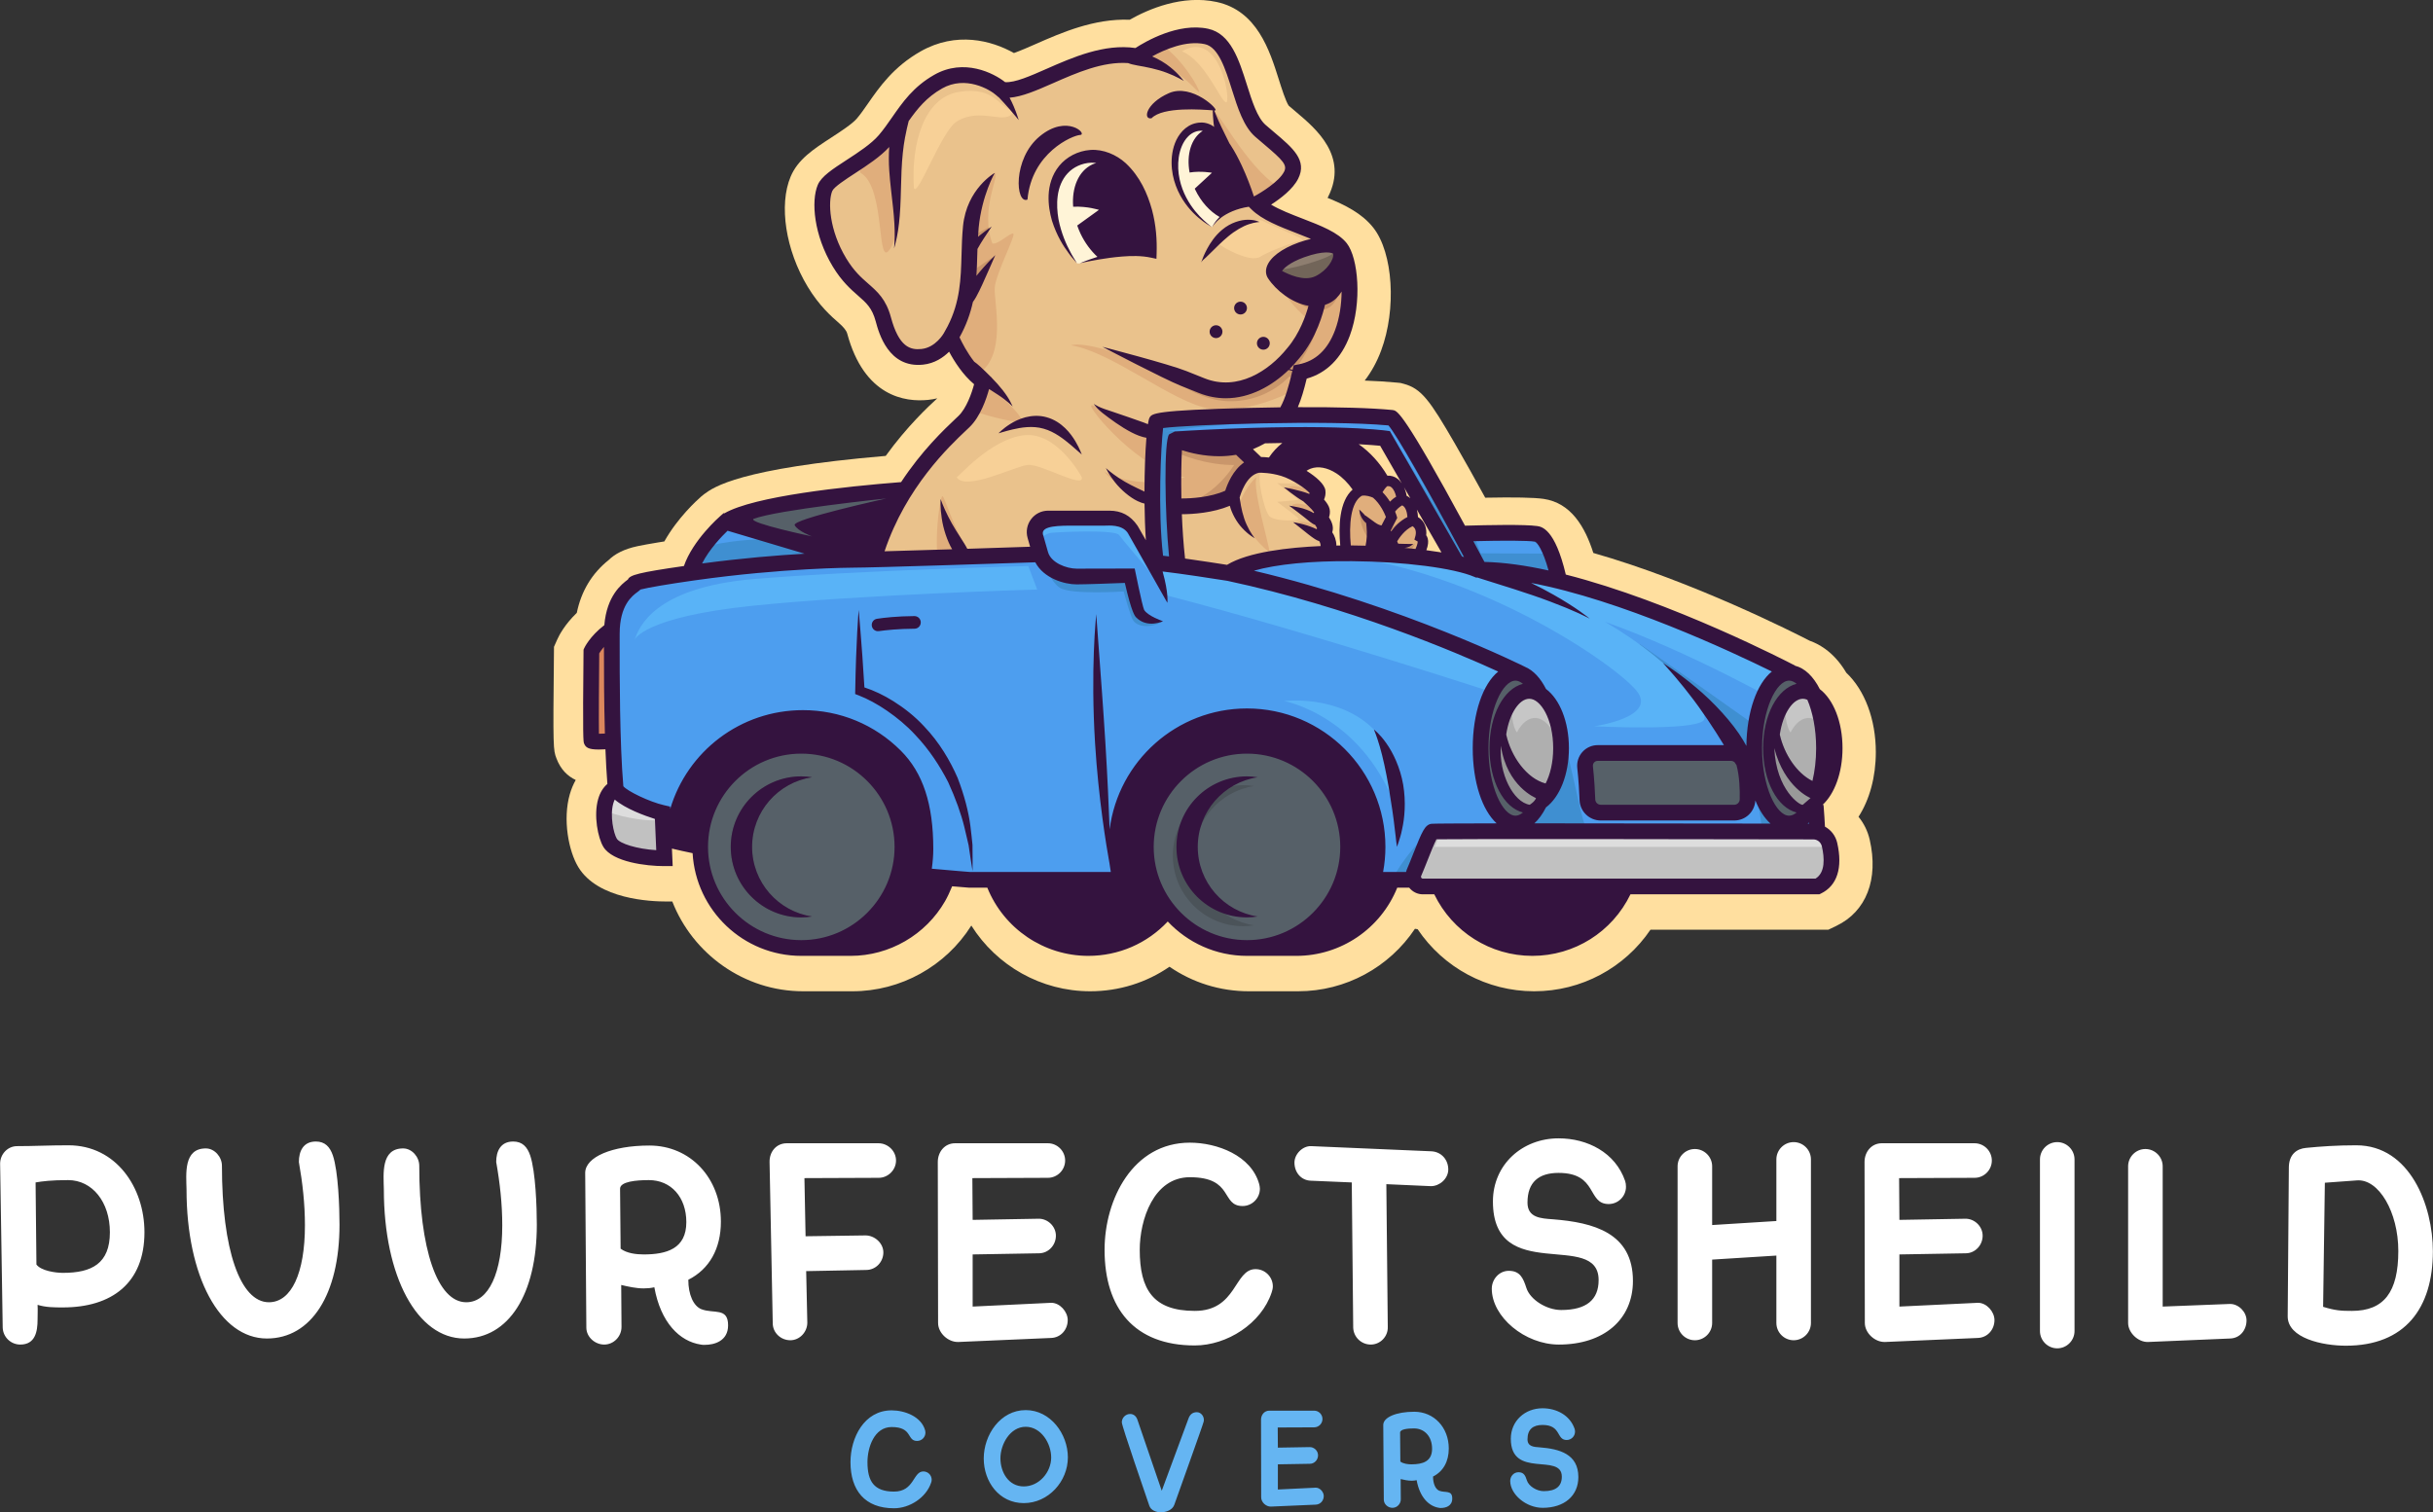 <svg xml:space="preserve" viewBox="0 0 1280 795.807" height="795.807" width="1280" version="1.1" xmlns:xlink="http://www.w3.org/1999/xlink" xmlns="http://www.w3.org/2000/svg">
<rect x="0" y="0" width="1280" height="795.807" fill="#333333" stroke="none"/>
<desc>Created with Fabric.js 5.3.0</desc>
<defs>
</defs>
<g id="background-logo" transform="matrix(1 0 0 1 640 397.903)">
<rect height="1358.894" width="1698.618" ry="0" rx="0" y="-679.447" x="-849.309" paint-order="stroke" style="stroke: none; stroke-width: 0; stroke-dasharray: none; stroke-linecap: butt; stroke-dashoffset: 0; stroke-linejoin: miter; stroke-miterlimit: 4; fill: rgb(255,255,255); fill-opacity: 0; fill-rule: nonzero; opacity: 1;"></rect>
</g>
<g id="logo-logo" transform="matrix(2.613 0 0 2.613 639.015 260.798)">
<g paint-order="stroke" style="">
		<g transform="matrix(1.065 0 0 1.065 0 0)">
<g paint-order="stroke" style="">
		<g transform="matrix(1 0 0 1 0 0)">
<path stroke-linecap="round" d="M 248.848 158.809 C 250.556 166.279 248.204 172.36 242.556 175.079 L 241.028 175.815 L 207.396 175.815 C 202.517 183.015 194.345 187.455 185.419 187.455 C 176.456 187.455 168.253 182.977 163.38 175.723 C 163.209 175.7 163.039 175.671 162.872 175.638 C 158.027 182.897 149.802 187.455 140.797 187.455 L 131.467 187.455 C 126.023 187.455 120.832 185.816 116.471 182.816 C 112.111 185.816 106.92 187.455 101.476 187.455 C 92.221 187.455 83.79 182.64 79.005 175.027 C 74.165 182.719 65.651 187.455 56.538 187.455 L 47.209 187.455 C 36.023 187.455 26.342 180.383 22.469 170.474 L 21.388 170.481 C 18.389 170.482 8.427 170.082 4.714 163.994 C 2.847 160.935 1.73 154.937 3.095 150.2 C 3.373 149.233 3.749 148.331 4.214 147.502 C 2.675 146.772 1.35 145.513 0.56 143.39 C -0.03 141.804 -0.092 141.639 0.092 123.854 L 0.108 122.314 L 0.735 120.906 C 1.052 120.195 2.096 118.142 4.417 115.898 C 5.261 111.784 7.279 108.436 10.443 105.909 C 11.589 104.781 13.328 103.829 15.923 103.285 C 16.886 103.083 18.189 102.846 19.797 102.582 C 20.19 102.517 20.584 102.453 20.969 102.392 C 23.462 97.941 27.097 94.628 28.003 93.841 L 28.475 93.463 C 30.316 92.107 35.089 88.595 62.818 86.219 C 66.84 80.653 70.87 76.887 72.569 75.331 C 72.006 75.466 71.423 75.567 70.821 75.628 C 66.492 76.066 58.755 75.022 55.535 63.071 Q 55.32 62.273 54.002 61.12 C 52.507 59.811 50.247 57.834 48.066 54.226 C 43.898 47.333 42.576 38.766 44.851 33.393 C 46.237 30.12 49.161 28.217 52.547 26.014 C 54.208 24.934 56.483 23.453 57.343 22.447 C 58.049 21.62 58.744 20.621 59.48 19.563 C 61.626 16.478 64.296 12.64 69.4 9.736 C 76.145 5.902 82.824 7.651 87.057 10.039 C 88.264 9.617 89.97 8.866 91.222 8.315 C 95.959 6.23 102.21 3.478 108.947 3.743 C 112.483 1.74 118.866 -1.023 125.379 0.384 C 133.031 2.039 135.399 9.542 137.129 15.02 C 137.625 16.593 138.447 19.198 139.009 19.995 C 139.532 20.447 140.033 20.87 140.504 21.268 C 144.176 24.372 150.324 29.567 146.453 37.234 C 146.42 37.298 146.387 37.363 146.353 37.427 C 149.67 38.772 152.869 40.357 155.015 43.088 C 158.742 47.831 159.409 58.467 156.474 66.315 C 155.675 68.452 154.631 70.347 153.371 71.974 C 155.617 72.061 157.731 72.187 159.542 72.367 L 160.141 72.427 L 160.722 72.581 C 164.09 73.478 165.668 75.67 170.44 83.923 C 172.284 87.109 174.349 90.825 176.157 94.124 C 181.699 94.015 185.399 94.087 187.18 94.345 C 192.374 95.097 195.023 99.635 196.595 104.571 C 215.392 109.923 234.656 119.703 237.5 121.172 C 238.379 121.483 239.353 121.954 240.345 122.659 L 240.498 122.77 C 241.837 123.753 243.205 125.172 244.415 127.217 C 247.905 130.515 250 136.038 250 142.231 C 250 146.925 248.821 151.216 246.73 154.459 C 247.741 155.699 248.474 157.178 248.848 158.809 Z" transform="translate(-125, -93.727)" paint-order="stroke" style="stroke: none; stroke-width: 1; stroke-dasharray: none; stroke-linecap: butt; stroke-dashoffset: 0; stroke-linejoin: miter; stroke-miterlimit: 4; fill: rgb(255,223,159); fill-rule: nonzero; opacity: 1;"></path>
</g>
		<g transform="matrix(1 0 0 1 -72.603 8.362)">
<path stroke-linecap="round" d="M 32.532 98.704 C 38.647 94.203 70.629 92.316 70.629 92.316 C 70.629 92.316 77.688 109.366 62.438 111.632 C 47.187 113.898 32.532 98.704 32.532 98.704 Z" transform="translate(-52.397, -102.089)" paint-order="stroke" style="stroke: none; stroke-width: 1; stroke-dasharray: none; stroke-linecap: butt; stroke-dashoffset: 0; stroke-linejoin: miter; stroke-miterlimit: 4; fill: rgb(86,96,104); fill-rule: nonzero; opacity: 1;"></path>
</g>
		<g transform="matrix(1 0 0 1 31.997 5.291)">
<path stroke-linecap="round" d="M 150.085 105.669 C 150.085 105.669 148.055 95.143 152.446 92.824 L 153.495 90.146 L 157.144 91.042 C 159.49 90.35 160.378 93.335 160.378 94.507 C 162.672 94.938 162.45 98.432 162.45 98.432 C 164.596 99.157 163.93 101.571 163.93 101.571 C 165.706 102.561 161.617 107.891 161.617 107.891 L 150.085 105.669 Z" transform="translate(-156.997, -99.018)" paint-order="stroke" style="stroke: none; stroke-width: 1; stroke-dasharray: none; stroke-linecap: butt; stroke-dashoffset: 0; stroke-linejoin: miter; stroke-miterlimit: 4; fill: rgb(224,174,124); fill-rule: nonzero; opacity: 1;"></path>
</g>
		<g transform="matrix(1 0 0 1 32.66 5.811)">
<path stroke-linecap="round" d="M 158.457 102.21 C 158.457 102.21 156.688 100.772 157.209 100.248 C 157.73 99.725 158.457 97.838 158.457 97.838 C 158.457 97.838 157.398 94.715 155.512 93.292 C 156.688 93.153 158.457 95.533 158.457 95.533 C 158.457 95.533 159.717 94.336 160.378 94.507 C 159.761 94.725 158.981 96.563 158.981 96.563 L 159.26 97.234 C 159.393 97.552 159.367 97.912 159.188 98.207 C 158.84 98.782 158.315 99.705 158.457 99.83 C 158.666 100.014 160.086 97.708 162.45 98.432 C 160.45 98.931 158.457 102.21 158.457 102.21 Z M 159.474 103.859 C 159.474 103.859 157.776 105.694 159.669 105.789 C 161.563 105.883 162.935 102.689 162.935 102.689 C 162.935 102.689 161.704 104.18 159.474 103.859 Z M 152.386 96.648 C 152.386 96.648 152.37 100.911 155.114 102.689 C 157.859 104.466 154.711 99.59 154.711 99.59 C 153.219 98.755 152.386 96.648 152.386 96.648 Z" transform="translate(-157.66, -99.538)" paint-order="stroke" style="stroke: none; stroke-width: 1; stroke-dasharray: none; stroke-linecap: butt; stroke-dashoffset: 0; stroke-linejoin: miter; stroke-miterlimit: 4; fill: rgb(201,150,107); fill-rule: nonzero; opacity: 1;"></path>
</g>
		<g transform="matrix(1 0 0 1 21.622 4.417)">
<path stroke-linecap="round" d="M 159.474 103.859 C 159.387 104.356 159.281 104.846 159.149 105.326 C 158.086 109.184 155.712 111.987 152.463 113.218 C 151.314 113.654 150.115 113.87 148.898 113.87 C 146.676 113.87 144.392 113.151 142.225 111.738 C 139.114 109.711 136.588 106.45 135.113 102.554 C 133.636 98.659 133.367 94.543 134.353 90.963 C 135.417 87.104 137.79 84.302 141.039 83.07 C 144.286 81.838 147.923 82.363 151.278 84.55 C 153.639 86.089 155.66 88.342 157.144 91.042 C 156.155 91.822 155.512 93.292 155.512 93.292 C 155.512 93.292 153.865 92.428 152.446 92.824 C 151.401 91.11 150.079 89.686 148.571 88.703 C 147.232 87.83 145.866 87.384 144.589 87.384 C 143.966 87.384 143.364 87.49 142.795 87.705 C 141.064 88.361 139.763 89.986 139.131 92.28 C 138.423 94.854 138.641 97.878 139.748 100.798 C 140.853 103.718 142.695 106.128 144.931 107.586 C 146.925 108.883 148.973 109.238 150.707 108.583 C 152.438 107.928 153.739 106.302 154.371 104.009 C 154.749 102.637 154.855 101.135 154.711 99.59 C 156.325 100.768 157.209 100.248 157.209 100.248 C 157.714 101.895 158.457 102.21 158.457 102.21 C 158.457 102.21 158.659 103.564 159.474 103.859 Z" transform="translate(-146.622, -98.144)" paint-order="stroke" style="stroke: none; stroke-width: 1; stroke-dasharray: none; stroke-linecap: butt; stroke-dashoffset: 0; stroke-linejoin: miter; stroke-miterlimit: 4; fill: rgb(127,127,127); fill-rule: nonzero; opacity: 1;"></path>
</g>
		<g transform="matrix(1 0 0 1 -24.558 -33.686)">
<path stroke-linecap="round" d="M 146.04 105.173 C 144.693 107.89 114.539 113.391 114.539 113.391 L 59.758 109.029 C 63.25 92.57 74.97 82.144 77.601 79.738 C 80.233 77.332 81.197 72.064 81.197 72.064 C 80.721 71.74 80.268 71.363 79.839 70.952 C 78.925 64.514 75.112 63.722 75.112 63.722 C 75.112 63.722 73.287 67.122 69.717 67.485 C 66.146 67.849 63.818 65.79 62.363 60.391 C 60.908 54.992 57.604 55.465 54.078 49.633 C 50.552 43.802 50.356 37.886 51.347 35.546 C 52.337 33.207 59.502 30.21 62.646 26.53 C 65.789 22.85 67.519 18.414 72.725 15.454 C 77.932 12.493 83.202 15.545 84.767 16.961 C 90.074 17.969 100.55 8.818 110.371 10.656 C 110.371 10.656 114.621 10.538 114.656 8.292 C 117.174 7.192 120.445 6.254 123.456 6.905 C 129.478 8.208 129.27 20.945 133.659 24.755 C 138.049 28.564 140.883 30.33 139.466 33.137 C 139.033 33.995 138.26 34.831 137.397 35.581 L 137.397 35.581 L 133.286 36 L 133.003 38.54 C 136.62 42.135 146.137 43.524 148.819 46.936 C 149.319 47.572 149.751 48.712 150.054 50.158 C 150.054 50.158 148.731 56.786 147.694 61.511 C 146.656 66.237 139.51 69.503 139.51 69.503 L 140.283 73.809 L 140.283 73.809 C 138.674 79.257 136.448 82.005 129.52 84.399 L 129.877 86.883 L 133.192 87.924 C 133.192 87.924 135.418 87.789 138.043 88.592 C 140.668 89.395 144.336 91.959 144.466 92.939 C 144.48 93.039 144.483 93.137 144.478 93.232 C 144.465 93.5 143.743 93.724 143.644 93.93 C 143.436 94.361 143.778 94.648 143.778 94.648 C 143.778 94.648 145.145 95.906 145.284 96.563 C 144.973 97.049 144.938 97.875 144.981 98.045 C 145.015 98.178 145.681 98.94 145.836 99.647 C 145.879 99.841 145.443 99.961 145.385 100.132 C 145.115 100.927 145.555 100.998 145.555 100.998 C 145.555 100.998 147.387 102.456 146.04 105.173 Z" transform="translate(-100.442, -60.041)" paint-order="stroke" style="stroke: none; stroke-width: 1; stroke-dasharray: none; stroke-linecap: butt; stroke-dashoffset: 0; stroke-linejoin: miter; stroke-miterlimit: 4; fill: rgb(234,194,140); fill-rule: nonzero; opacity: 1;"></path>
</g>
		<g transform="matrix(1 0 0 1 -20.777 -35.064)">
<path stroke-linecap="round" d="M 73.566 93.848 C 74.125 94.08 76.175 102.374 80.951 107.606 L 73.566 109.028 C 71.423 105.621 73.007 93.616 73.566 93.848 Z M 133.192 87.924 L 129.52 84.399 C 118.94 87.56 102.542 76.286 101.703 76.659 C 100.865 77.032 111.114 89.313 119.406 90.253 C 109.996 92.871 104.175 89.237 104.175 89.237 C 104.175 89.237 112.887 99.949 128.259 93.848 C 128.259 93.848 129.818 88.976 133.192 87.924 Z M 83.434 54.336 C 83.691 51.685 87.407 44.529 86.941 44.197 C 86.474 43.865 84.117 46.292 82.99 46.057 C 80.57 39.711 84.469 33.012 83.434 32.707 C 82.684 32.883 80.45 35.095 79.369 40.007 C 79.174 40.891 79.421 42.184 79.317 43.248 C 78.632 50.218 81.318 57.254 75.112 63.722 C 75.112 63.722 76.898 68.134 79.84 70.952 C 86.002 67.836 83.188 56.867 83.434 54.336 Z M 74.995 63.92 C 75.07 63.798 75.112 63.722 75.112 63.722 L 74.995 63.92 Z M 81.197 72.064 C 81.197 72.064 80.625 75.167 79.17 77.699 C 82.76 78.828 89.289 80.695 88.338 79.02 C 87.036 76.726 81.197 72.064 81.197 72.064 Z M 150.054 50.158 L 148.764 47.367 L 136.334 51.814 C 136.334 51.814 137.944 56.848 143.3 60.893 C 140.527 70.952 131.865 77.409 123.285 74.02 C 120.716 73.005 117.124 70.747 114.226 69.611 C 107.444 66.955 100.625 64.573 97.816 65.299 C 105.67 66.546 117.184 76.231 124.1 77.29 C 131.017 78.35 138.869 74.386 138.869 74.386 C 138.869 74.386 139.357 73.826 140.283 73.809 C 140.591 72.764 140.88 71.63 141.172 70.368 C 150.203 68.64 151.375 56.471 150.054 50.158 Z M 133.003 38.54 C 133.003 38.54 135.436 37.287 137.397 35.581 C 130.689 31.522 125.069 19.332 124.496 21.212 C 124.895 21.791 127.564 34.712 133.003 38.54 Z M 122.056 17.364 C 122.239 16.978 118.834 10.852 114.641 8.299 C 112.131 9.397 110.371 10.656 110.371 10.656 C 118.137 12.045 121.844 17.811 122.056 17.364 Z M 58.082 32.707 C 62.954 35.469 60.942 51.552 63.736 46.936 C 66.53 42.32 64.86 28.039 66.979 22.327 C 64.331 29.324 56.811 31.11 58.082 32.707 Z M 144.473 93.231 C 139.207 91.002 138.869 92.316 138.869 92.316 C 138.869 92.316 143.252 94.768 143.778 94.648 C 143.778 94.648 144.431 94.06 144.473 93.231 Z M 145.284 96.563 C 145.284 96.563 141.115 94.648 139.725 95.447 C 139.007 95.86 143.691 97.093 144.981 98.045 C 144.938 97.875 145.422 97.22 145.284 96.563 Z M 140.846 98.783 C 141.614 99.434 144.613 100.354 145.555 100.998 L 145.825 100.203 C 145.883 100.032 145.871 99.842 145.829 99.648 C 144.175 99.202 140.879 98.345 140.846 98.783 Z M 132.954 90.253 C 132.371 90.479 130.039 93.301 129.52 96.121 C 129.63 99.12 135.151 104.736 135.33 104.238 C 135.51 103.74 131.967 91.911 132.954 90.253 Z" transform="translate(-104.223, -58.663)" paint-order="stroke" style="stroke: none; stroke-width: 1; stroke-dasharray: none; stroke-linecap: butt; stroke-dashoffset: 0; stroke-linejoin: miter; stroke-miterlimit: 4; fill: rgb(224,174,124); fill-rule: nonzero; opacity: 1;"></path>
</g>
		<g transform="matrix(1 0 0 1 -12.918 -26.944)">
<path stroke-linecap="round" d="M 129.52 84.399 L 133.192 87.924 C 129.818 88.976 128.259 93.848 128.259 93.848 C 124.218 95.452 120.642 95.887 117.559 95.667 C 124.594 94.85 128.685 87.924 128.685 87.924 C 128.685 87.924 118.921 88.419 110.371 80.868 L 110.374 80.868 C 116.152 83.518 123.711 86.135 129.52 84.399 Z M 148.976 49.087 L 136.334 51.814 C 137.427 54.641 140.473 58.084 144.097 58.549 C 143.535 60.501 142.276 63.996 139.889 66.769 C 135.621 72.105 129.011 75.486 122.585 72.948 C 118.535 71.348 113.687 69.328 109.269 67.745 C 115.38 69.88 120.481 75.675 127.63 75.876 C 131.808 75.993 136.073 74.347 139.068 71.261 C 139.572 71.252 140.209 71.208 140.997 71.088 C 141.055 70.846 141.114 70.62 141.172 70.368 C 140.843 70.457 140.394 70.396 139.943 70.282 C 140.392 69.724 140.806 69.13 141.172 68.497 C 144.476 63.37 144.983 60.262 144.873 58.602 C 144.899 58.603 144.924 58.607 144.951 58.606 C 148.944 58.584 149.256 52.59 148.976 49.087 Z M 79.997 46.832 C 80.452 45.839 81.83 43.928 82.306 43.233 C 82.297 43.162 82.289 43.09 82.281 43.019 C 81.691 43.274 79.977 44.211 79.977 44.211 C 79.977 44.211 79.456 41.209 79.974 37.846 C 79.501 39.232 79.11 40.911 78.912 42.928 C 78.227 49.898 80.262 57.305 75.112 63.722 C 75.112 63.722 75.139 63.788 75.189 63.903 C 78.099 62.867 79.666 55.634 79.666 55.634 L 82.99 48.674 L 79.744 50.89 C 79.744 50.89 79.453 48.019 79.997 46.832 Z" transform="translate(-112.082, -66.783)" paint-order="stroke" style="stroke: none; stroke-width: 1; stroke-dasharray: none; stroke-linecap: butt; stroke-dashoffset: 0; stroke-linejoin: miter; stroke-miterlimit: 4; fill: rgb(201,150,107); fill-rule: nonzero; opacity: 1;"></path>
</g>
		<g transform="matrix(1 0 0 1 -20.145 -40.065)">
<path stroke-linecap="round" d="M 76.228 90.253 C 76.459 90.374 82.506 83.122 88.876 82.321 C 95.247 81.52 99.895 90.255 99.895 90.255 C 100.322 92.534 92.116 87.632 89.632 87.924 C 87.149 88.215 77.941 92.94 76.228 90.253 Z M 86.981 21.017 C 84.018 20.192 83.478 16.372 76.783 17.364 C 70.089 18.356 67.606 27.039 68.145 35.547 C 68.793 37.575 73.315 24.83 76.228 22.999 C 80.886 20.071 85.734 24.001 86.981 21.017 Z M 118.823 9.718 C 123.185 11.531 125.942 18.781 127.103 19.361 C 128.264 19.94 126.201 5.323 118.823 9.718 Z M 133.659 48.547 C 135.641 47.264 141.003 45.501 141.598 45.377 C 142.193 45.254 135.591 42.587 134.211 41.837 C 132.831 41.088 128.347 42.42 125.53 45.917 C 126.127 46.583 131.678 49.83 133.659 48.547 Z M 141.307 91.076 C 139.913 90.138 134.713 88.529 133.801 89.173 C 132.89 89.816 134.299 96.47 135.337 97.593 C 136.375 98.716 141.242 98.537 140.846 98.063 C 140.45 97.59 136.819 94.909 136.819 94.909 L 140.846 94.532 L 136.819 91.358 C 136.819 91.358 141.2 91.64 141.307 91.076 Z" transform="translate(-104.855, -53.662)" paint-order="stroke" style="stroke: none; stroke-width: 1; stroke-dasharray: none; stroke-linecap: butt; stroke-dashoffset: 0; stroke-linejoin: miter; stroke-miterlimit: 4; fill: rgb(247,208,151); fill-rule: nonzero; opacity: 1;"></path>
</g>
		<g transform="matrix(1 0 0 1 -113.814 35.306)">
<path stroke-linecap="round" d="M 14.665 139.655 C 12.653 140.084 7.347 140.507 7.176 140.049 C 7.006 139.592 7.176 123.186 7.176 123.186 C 7.176 123.186 8.536 120.107 13.035 117.82 C 13.035 117.82 16.678 139.226 14.665 139.655 Z" transform="translate(-11.186, -129.034)" paint-order="stroke" style="stroke: none; stroke-width: 1; stroke-dasharray: none; stroke-linecap: butt; stroke-dashoffset: 0; stroke-linejoin: miter; stroke-miterlimit: 4; fill: rgb(219,135,93); fill-rule: nonzero; opacity: 1;"></path>
</g>
		<g transform="matrix(1 0 0 1 18.097 66.426)">
<path stroke-linecap="round" d="M 204.189 160.153 C 204.189 170.713 195.629 179.274 185.069 179.274 C 174.509 179.274 165.948 170.713 165.948 160.153 C 165.948 149.593 174.509 141.033 185.069 141.033 C 195.629 141.033 204.189 149.593 204.189 160.153 Z M 101.125 141.033 C 90.565 141.033 82.004 149.593 82.004 160.153 C 82.004 170.713 90.565 179.274 101.125 179.274 C 111.685 179.274 120.246 170.713 120.246 160.153 C 120.246 149.593 111.685 141.033 101.125 141.033 Z" transform="translate(-143.097, -160.153)" paint-order="stroke" style="stroke: none; stroke-width: 1; stroke-dasharray: none; stroke-linecap: butt; stroke-dashoffset: 0; stroke-linejoin: miter; stroke-miterlimit: 4; fill: rgb(75,83,89); fill-rule: nonzero; opacity: 1;"></path>
</g>
		<g transform="matrix(1 0 0 1 26.824 1.279)">
<path stroke-linecap="round" d="M 190.463 111.463 C 190.463 111.463 179.955 111.783 177.19 110.882 C 176.354 110.61 175.421 109.591 174.525 108.307 L 172.223 109.028 L 157.209 82.912 C 157.209 82.912 145.74 81.347 117.554 83.087 C 117.212 83.109 116.625 99.595 118.608 110.57 L 114.504 109.522 C 112.242 100.026 113.465 80.484 113.985 79.738 C 114.504 78.992 146.153 77.799 158.457 79.02 C 159.593 79.322 166.848 92.426 171.453 100.929 C 174.28 100.84 183.255 100.594 185.765 100.957 C 188.756 101.39 190.463 111.463 190.463 111.463 Z" transform="translate(-151.824, -95.007)" paint-order="stroke" style="stroke: none; stroke-width: 1; stroke-dasharray: none; stroke-linecap: butt; stroke-dashoffset: 0; stroke-linejoin: miter; stroke-miterlimit: 4; fill: rgb(63,143,209); fill-rule: nonzero; opacity: 1;"></path>
</g>
		<g transform="matrix(1 0 0 1 -0.35 29.346)">
<path stroke-linecap="round" d="M 235.729 153.772 L 231.709 159.331 L 161.907 166.383 L 149.231 166.383 L 145.065 159.512 L 107.216 166.383 L 78.658 166.383 C 78.658 166.383 74.765 166.084 68.866 165.529 C 54.285 144.469 35.1 162.046 22.525 158.977 C 16.744 157.566 12.814 155.995 12.455 154.302 C 10.943 147.177 11.037 127.507 11.037 119.837 C 11.037 112.167 15.483 110.782 15.483 110.315 C 15.483 109.849 25.824 108.38 25.824 108.38 C 28.176 106.193 27.148 105.049 28.175 103.588 C 30.147 100.779 32.532 98.704 32.532 98.704 L 43.429 101.954 L 45.599 105.282 L 56.556 105.87 C 61.067 105.87 92.072 104.818 92.072 104.818 L 91.075 101.322 C 90.609 99.689 91.835 98.063 93.533 98.063 L 105.092 98.063 C 106.932 98.063 108.142 98.745 109.193 100.255 L 112.702 106.375 C 114.424 106.375 121.932 110.931 125.755 111.518 C 127.344 111.762 127.679 108.38 127.679 108.38 C 131.157 105.927 139.23 104.818 147.845 104.659 L 147.144 104.818 C 147.144 104.818 153.88 105.229 154.046 105.27 C 154.211 105.312 170.591 108.07 170.591 108.07 L 177.503 109.252 L 202.087 114.609 L 231.166 128.766 L 235.553 132.524 C 236.84 137.709 237.647 142.952 238.151 147.364 C 238.897 153.89 235.729 153.772 235.729 153.772 Z M 187.161 104.692 C 187.161 104.692 186.496 102.403 184.47 102.21 C 182.444 102.017 174.659 102.336 174.415 102.21 L 175.284 104.639 L 187.161 104.692 Z M 157.584 81.573 C 158.418 81.74 167.502 97.14 167.502 97.14 L 158.305 80.469 C 151.014 79.53 131.692 79.209 115.657 81.56 C 115.657 81.56 149.994 80.049 157.584 81.573 Z" transform="translate(-124.65, -123.073)" paint-order="stroke" style="stroke: none; stroke-width: 1; stroke-dasharray: none; stroke-linecap: butt; stroke-dashoffset: 0; stroke-linejoin: miter; stroke-miterlimit: 4; fill: rgb(77,158,239); fill-rule: nonzero; opacity: 1;"></path>
</g>
		<g transform="matrix(1 0 0 1 7.402 40.401)">
<path stroke-linecap="round" d="M 196.599 159.052 L 182.589 159.052 C 184.014 154.983 183.784 149.877 183.784 149.877 L 188.482 134.56 C 192.8 140.735 193.75 157.067 196.599 159.052 Z M 158.642 166.383 L 161.907 166.383 L 166.03 165.966 L 166.218 157.255 C 163.185 158.639 158.566 165.734 158.642 166.383 Z M 238.151 147.364 L 231.457 140.304 C 229.699 138.813 205.433 121.833 205.433 121.833 C 203.862 127.443 211.108 129.084 216.522 132.687 C 225.379 138.582 227.543 151.525 227.543 151.525 C 228.537 154.864 228.537 159.052 228.537 159.052 L 231.506 159.352 L 238.981 158.596 C 238.981 158.596 238.896 153.889 238.151 147.364 Z M 92.238 105.282 C 92.15 105.032 92.091 104.859 92.072 104.818 C 92.118 104.978 92.176 105.132 92.238 105.282 Z M 109.207 108.703 C 109.207 108.703 101.128 109.029 98.911 109.029 C 96.813 109.029 93.329 107.93 92.238 105.282 C 92.686 106.555 93.983 110.059 95.762 111.173 C 97.891 112.506 107.81 111.852 107.81 111.852 C 107.81 111.852 108.48 114.48 109.328 116.8 C 110.176 119.12 113.748 118.514 115.232 117.485 C 115.232 117.485 111.874 116.395 111.237 115.728 C 110.6 115.062 109.207 108.703 109.207 108.703 Z M 28.179 103.591 C 27.151 105.053 26.233 106.709 25.824 108.38 C 43.015 105.889 56.556 105.87 56.556 105.87 L 43.157 101.873 C 37.965 101.887 32.297 102.278 28.179 103.591 Z" transform="translate(-132.402, -134.128)" paint-order="stroke" style="stroke: none; stroke-width: 1; stroke-dasharray: none; stroke-linecap: butt; stroke-dashoffset: 0; stroke-linejoin: miter; stroke-miterlimit: 4; fill: rgb(63,143,209); fill-rule: nonzero; opacity: 1;"></path>
</g>
		<g transform="matrix(1 0 0 1 -37.366 57.268)">
<path stroke-linecap="round" d="M 64.626 143.014 C 69.094 147.482 70.327 153.757 70.327 160.575 C 70.327 162.499 70.042 164.729 69.626 166.526 C 57.708 165.441 35.932 162.253 22.525 158.977 C 23.142 145.891 33.928 135.782 47.168 135.782 C 53.985 135.782 60.158 138.546 64.626 143.014 Z M 131.111 135.464 C 117.476 135.464 106.422 146.518 106.422 160.153 C 106.422 162.305 106.699 164.393 107.216 166.383 L 151.271 166.383 C 151.789 164.393 152.731 161.991 152.731 159.839 C 152.731 153.178 153.163 147.449 148.876 143.008 C 144.386 138.357 138.087 135.464 131.111 135.464 Z" transform="translate(-87.634, -150.995)" paint-order="stroke" style="stroke: none; stroke-width: 1; stroke-dasharray: none; stroke-linecap: butt; stroke-dashoffset: 0; stroke-linejoin: miter; stroke-miterlimit: 4; fill: rgb(52,130,183); fill-rule: nonzero; opacity: 1;"></path>
</g>
		<g transform="matrix(1 0 0 1 -22.317 66.426)">
<path stroke-linecap="round" d="M 148.874 143.01 C 153.163 147.451 155.806 153.492 155.806 160.153 C 155.806 162.305 155.529 164.393 155.012 166.383 L 158.508 166.383 C 155.922 173.88 148.822 179.274 140.446 179.274 L 131.117 179.274 L 131.117 141.032 L 140.446 141.032 C 143.475 141.032 146.329 141.756 148.874 143.01 Z M 56.188 141.032 L 46.859 141.032 L 46.859 179.274 L 56.188 179.274 C 63.275 179.274 69.448 175.413 72.747 169.683 C 73.347 168.641 73.984 167.182 74.382 166.028 L 70.946 165.59 C 71.463 163.6 71.548 162.305 71.548 160.153 C 71.548 153.492 68.905 147.451 64.616 143.01 C 62.071 141.756 59.217 141.032 56.188 141.032 Z" transform="translate(-102.683, -160.153)" paint-order="stroke" style="stroke: none; stroke-width: 1; stroke-dasharray: none; stroke-linecap: butt; stroke-dashoffset: 0; stroke-linejoin: miter; stroke-miterlimit: 4; fill: rgb(75,83,89); fill-rule: nonzero; opacity: 1;"></path>
</g>
		<g transform="matrix(1 0 0 1 0.457 32.854)">
<path stroke-linecap="round" d="M 178.685 107.894 C 200.68 109.713 234.031 127.184 234.031 127.184 C 234.601 128.932 235.106 130.725 235.553 132.524 C 234.515 133.556 233.789 134.146 233.605 133.994 C 232.797 133.326 214.907 123.298 198.801 117.586 C 213.037 125.936 218.78 134.814 217.435 136.242 C 215.517 138.278 196.755 137.349 196.755 137.349 C 196.755 137.349 208.936 135.653 204.715 130.573 C 200.493 125.492 174.826 107.797 147.144 104.818 C 146.799 104.781 146.475 104.742 146.153 104.703 C 157.3 104.33 169.83 105.626 174.704 107.735 C 174.704 107.735 177.473 107.795 178.685 107.894 Z M 112.702 106.375 L 115.757 112.55 C 143.759 119.796 179.13 131.429 179.13 131.429 L 183.085 127.47 C 183.085 127.47 158.129 114.883 127.679 108.38 C 127.679 108.38 115.14 106.375 112.702 106.375 Z M 98.284 98.789 C 92.765 98.789 92.367 98.505 92.072 101.727 C 92.072 101.727 93.103 100.932 94.008 100.781 C 94.912 100.631 106.145 100.085 106.936 101.178 C 107.727 102.27 112.702 108.07 112.702 108.07 C 112.702 108.07 108.774 100.982 107.81 99.852 C 107.172 99.104 103.804 98.789 98.284 98.789 Z M 138.165 132.576 C 138.165 132.576 153.649 135.391 159.851 154.379 C 160.747 149.912 157.199 142.294 155.114 137.962 C 148.452 131.26 138.165 132.576 138.165 132.576 Z M 37.837 109.51 C 18.884 111.124 16.125 118.777 15.361 120.954 C 15.361 120.954 17.041 116.702 37.514 114.57 C 57.987 112.437 91.458 111.487 91.458 111.487 L 89.767 107.043 C 89.767 107.043 56.791 107.897 37.837 109.51 Z" transform="translate(-125.457, -126.581)" paint-order="stroke" style="stroke: none; stroke-width: 1; stroke-dasharray: none; stroke-linecap: butt; stroke-dashoffset: 0; stroke-linejoin: miter; stroke-miterlimit: 4; fill: rgb(89,179,247); fill-rule: nonzero; opacity: 1;"></path>
</g>
		<g transform="matrix(1 0 0 1 8.971 59.525)">
<path stroke-linecap="round" d="M 188.482 141.485 C 188.482 149.358 185.527 155.741 181.883 155.741 C 178.238 155.741 175.284 149.358 175.284 141.485 C 175.284 133.612 178.238 127.23 181.883 127.23 C 185.527 127.23 188.482 133.612 188.482 141.485 Z M 233.605 127.23 C 229.961 127.23 227.006 133.612 227.006 141.485 C 227.006 149.358 229.961 155.741 233.605 155.741 C 237.25 155.741 240.204 149.358 240.204 141.485 C 240.204 133.612 237.25 127.23 233.605 127.23 Z M 111.996 160.153 C 111.996 170.713 120.556 179.274 131.117 179.274 C 141.677 179.274 150.237 170.713 150.237 160.153 C 150.237 149.593 141.677 141.033 131.117 141.033 C 120.556 141.033 111.996 149.593 111.996 160.153 Z M 27.738 160.153 C 27.738 170.713 36.298 179.274 46.859 179.274 C 57.419 179.274 65.979 170.713 65.979 160.153 C 65.979 149.593 57.419 141.033 46.859 141.033 C 36.298 141.033 27.738 149.593 27.738 160.153 Z M 195.038 145.057 C 195.294 147.44 195.417 149.655 195.476 151.243 C 195.527 152.604 196.649 153.677 198.011 153.677 L 223.223 153.677 C 224.6 153.677 225.724 152.581 225.755 151.204 C 225.799 149.27 225.714 146.535 225.085 144.253 C 224.779 143.144 223.74 142.398 222.59 142.398 L 197.42 142.398 C 195.994 142.398 194.885 143.638 195.038 145.057 Z" transform="translate(-133.971, -153.252)" paint-order="stroke" style="stroke: none; stroke-width: 1; stroke-dasharray: none; stroke-linecap: butt; stroke-dashoffset: 0; stroke-linejoin: miter; stroke-miterlimit: 4; fill: rgb(86,96,104); fill-rule: nonzero; opacity: 1;"></path>
</g>
		<g transform="matrix(1 0 0 1 -42.013 67.259)">
<path stroke-linecap="round" d="M 130.434 148.484 C 131.121 148.484 131.791 148.552 132.45 148.653 C 126.044 149.627 121.131 155.141 121.131 161.819 C 121.131 168.497 126.044 174.011 132.45 174.985 C 131.791 175.085 131.121 175.154 130.434 175.154 C 123.07 175.154 117.099 169.183 117.099 161.819 C 117.099 154.454 123.07 148.484 130.434 148.484 Z M 33.524 160.153 C 33.524 167.518 39.494 173.488 46.859 173.488 C 47.546 173.488 48.215 173.42 48.874 173.32 C 42.469 172.346 37.555 166.831 37.555 160.153 C 37.555 153.476 42.469 147.961 48.874 146.987 C 48.215 146.887 47.546 146.819 46.859 146.819 C 39.494 146.819 33.524 152.789 33.524 160.153 Z" transform="translate(-82.987, -160.986)" paint-order="stroke" style="stroke: none; stroke-width: 1; stroke-dasharray: none; stroke-linecap: butt; stroke-dashoffset: 0; stroke-linejoin: miter; stroke-miterlimit: 4; fill: rgb(75,83,89); fill-rule: nonzero; opacity: 1;"></path>
</g>
		<g transform="matrix(1 0 0 1 85.792 46.021)">
<path stroke-linecap="round" d="M 180.125 133.994 C 181.221 131.935 182.76 130.647 184.47 130.647 C 187.796 130.647 190.492 135.5 190.492 141.485 C 190.492 144.1 189.977 146.499 189.12 148.371 C 189.12 148.371 184.068 150.7 181.004 145.083 C 177.94 139.466 180.125 133.994 180.125 133.994 L 180.125 133.994 Z M 232.418 143.435 C 234.596 148.786 238.681 149.256 240.843 148.371 C 241.7 146.499 242.215 144.1 242.215 141.485 C 242.215 135.5 239.519 130.647 236.193 130.647 C 234.33 130.647 232.666 132.17 231.561 134.561 C 231.558 134.567 230.241 138.089 232.418 143.435 Z" transform="translate(-210.792, -139.749)" paint-order="stroke" style="stroke: none; stroke-width: 1; stroke-dasharray: none; stroke-linecap: butt; stroke-dashoffset: 0; stroke-linejoin: miter; stroke-miterlimit: 4; fill: rgb(175,175,175); fill-rule: nonzero; opacity: 1;"></path>
</g>
		<g transform="matrix(1 0 0 1 84.645 49.431)">
<path stroke-linecap="round" d="M 184.47 152.323 C 181.144 152.323 178.448 147.471 178.448 141.485 C 178.448 138.576 179.088 135.941 180.125 133.994 C 178.533 139.62 183.401 148.496 189.12 148.371 C 188.016 150.784 186.343 152.323 184.47 152.323 Z M 240.843 148.371 C 235.124 148.496 230.256 139.62 231.847 133.994 C 230.811 135.941 230.17 138.576 230.17 141.485 C 230.17 147.471 232.867 152.323 236.193 152.323 C 238.065 152.323 239.738 150.784 240.843 148.371 Z" transform="translate(-209.645, -143.158)" paint-order="stroke" style="stroke: none; stroke-width: 1; stroke-dasharray: none; stroke-linecap: butt; stroke-dashoffset: 0; stroke-linejoin: miter; stroke-miterlimit: 4; fill: rgb(153,153,153); fill-rule: nonzero; opacity: 1;"></path>
</g>
		<g transform="matrix(1 0 0 1 0.591 64.588)">
<path stroke-linecap="round" d="M 164.347 167.634 C 163.028 167.634 162.155 166.283 162.678 165.072 C 163.998 162.015 165.585 157.364 166.218 157.255 C 167.024 157.116 225.757 157.226 238.193 157.251 C 239.67 157.254 240.921 158.285 241.25 159.724 C 241.837 162.289 242.097 166.134 238.981 167.634 L 164.347 167.634 Z M 10.711 159.377 C 11.907 161.337 17.232 162.323 20.993 162.3 L 20.623 153.731 C 17.684 153.067 11.895 150.493 11.751 148.996 C 8.506 150.611 9.515 157.417 10.711 159.377 Z" transform="translate(-125.591, -158.315)" paint-order="stroke" style="stroke: none; stroke-width: 1; stroke-dasharray: none; stroke-linecap: butt; stroke-dashoffset: 0; stroke-linejoin: miter; stroke-miterlimit: 4; fill: rgb(193,193,193); fill-rule: nonzero; opacity: 1;"></path>
</g>
		<g transform="matrix(1 0 0 1 0.343 61.425)">
<path stroke-linecap="round" d="M 167.502 158 C 167.542 158.17 235.483 157.831 237.226 158 C 238.969 158.17 240.204 160.153 240.204 160.153 L 166.609 160.153 L 167.502 158 Z M 10.525 153.545 C 12.942 154.696 19.674 155.559 19.214 154.926 C 18.754 154.294 11.964 151.762 11.446 150.151 C 11.446 150.151 10.238 152.049 10.525 153.545 Z" transform="translate(-125.343, -155.152)" paint-order="stroke" style="stroke: none; stroke-width: 1; stroke-dasharray: none; stroke-linecap: butt; stroke-dashoffset: 0; stroke-linejoin: miter; stroke-miterlimit: 4; fill: rgb(221,221,221); fill-rule: nonzero; opacity: 1;"></path>
</g>
		<g transform="matrix(1 0 0 1 86.365 42.515)">
<path stroke-linecap="round" d="M 189.908 140.304 C 187.535 134.294 183.998 134.873 182.153 138.511 C 181.257 137.457 181.099 134.241 181.099 134.241 C 184.947 129.654 189.907 133.186 189.908 140.304 Z M 232.821 134.241 C 232.821 134.241 232.979 137.457 233.876 138.511 C 235.721 134.873 239.257 134.294 241.631 140.304 C 241.63 133.186 236.67 129.654 232.821 134.241 Z" transform="translate(-211.365, -136.242)" paint-order="stroke" style="stroke: none; stroke-width: 1; stroke-dasharray: none; stroke-linecap: butt; stroke-dashoffset: 0; stroke-linejoin: miter; stroke-miterlimit: 4; fill: rgb(198,198,198); fill-rule: nonzero; opacity: 1;"></path>
</g>
		<g transform="matrix(1 0 0 1 -14.748 -56.842)">
<path stroke-linecap="round" d="M 103.099 48.833 C 101.019 49.336 99.541 49.823 99.541 49.823 L 98.999 49.823 C 92.328 41.217 93.194 31.565 100.212 29.807 C 102.336 29.275 104.359 29.714 106.15 30.887 L 106.913 45.069 L 103.099 48.833 L 103.099 48.833 Z M 125.944 33.659 L 125.189 28.733 L 123.753 24.253 L 123.788 24.244 C 123.401 24.068 123.011 23.959 122.62 23.949 C 116.573 23.787 114.346 36.296 124.496 42.967 C 124.928 42.235 125.468 41.625 126.061 41.114 L 125.944 33.659 Z" transform="translate(-110.252, -36.885)" paint-order="stroke" style="stroke: none; stroke-width: 1; stroke-dasharray: none; stroke-linecap: butt; stroke-dashoffset: 0; stroke-linejoin: miter; stroke-miterlimit: 4; fill: rgb(255,244,215); fill-rule: nonzero; opacity: 1;"></path>
</g>
		<g transform="matrix(1 0 0 1 17.586 -42.375)">
<path stroke-linecap="round" d="M 141.404 47.267 C 145.482 45.799 148.12 46.017 148.764 47.367 C 149.146 48.17 149.38 54.349 146.047 55.988 C 142.821 57.576 138.276 54.773 136.334 51.814 C 135.684 50.823 137.326 48.735 141.404 47.267 Z" transform="translate(-142.586, -51.352)" paint-order="stroke" style="stroke: none; stroke-width: 1; stroke-dasharray: none; stroke-linecap: butt; stroke-dashoffset: 0; stroke-linejoin: miter; stroke-miterlimit: 4; fill: rgb(114,101,89); fill-rule: nonzero; opacity: 1;"></path>
</g>
		<g transform="matrix(1 0 0 1 17.601 -44.64)">
<path stroke-linecap="round" d="M 147.556 47.737 C 147.02 48.902 137.503 51.495 137.621 50.775 C 140.019 47.623 148.091 46.571 147.556 47.737 Z" transform="translate(-142.601, -49.087)" paint-order="stroke" style="stroke: none; stroke-width: 1; stroke-dasharray: none; stroke-linecap: butt; stroke-dashoffset: 0; stroke-linejoin: miter; stroke-miterlimit: 4; fill: rgb(142,126,112); fill-rule: nonzero; opacity: 1;"></path>
</g>
		<g transform="matrix(1 0 0 1 -0.344 -0.745)">
<path stroke-linecap="round" d="M 126.257 62.031 C 126.643 62.579 126.511 63.336 125.964 63.722 C 125.416 64.107 124.659 63.976 124.273 63.428 C 123.887 62.88 124.019 62.123 124.567 61.737 C 125.115 61.352 125.872 61.483 126.257 62.031 Z M 133.132 146.987 C 132.473 146.887 131.804 146.819 131.117 146.819 C 123.752 146.819 117.782 152.789 117.782 160.153 C 117.782 167.518 123.752 173.488 131.117 173.488 C 131.804 173.488 132.473 173.42 133.132 173.32 C 126.727 172.346 121.813 166.831 121.813 160.153 C 121.813 153.476 126.727 147.961 133.132 146.987 Z M 61.513 119.356 C 62.896 119.161 65.254 118.915 68.277 118.897 C 68.923 118.893 69.443 118.363 69.443 117.717 L 69.443 117.692 C 69.443 117.033 68.902 116.506 68.243 116.51 C 64.974 116.531 62.487 116.818 61.175 117.019 C 60.597 117.107 60.177 117.602 60.177 118.186 C 60.177 118.902 60.804 119.457 61.513 119.356 Z M 129.898 57.051 C 129.228 57.051 128.685 57.594 128.685 58.264 C 128.685 58.934 129.228 59.478 129.898 59.478 C 130.568 59.478 131.111 58.934 131.111 58.264 C 131.111 57.594 130.568 57.051 129.898 57.051 Z M 48.874 146.987 C 48.215 146.887 47.546 146.819 46.859 146.819 C 39.494 146.819 33.524 152.789 33.524 160.153 C 33.524 167.518 39.494 173.488 46.859 173.488 C 47.546 173.488 48.215 173.42 48.874 173.32 C 42.469 172.346 37.555 166.831 37.555 160.153 C 37.555 153.476 42.469 147.961 48.874 146.987 Z M 157.466 140.563 C 156.212 138.769 155.114 137.962 155.114 137.962 C 155.114 137.962 155.648 139.191 156.217 141.17 C 156.803 143.15 157.387 145.868 157.913 148.875 C 158.41 151.887 158.835 154.673 159.054 156.749 C 159.216 157.785 159.249 158.633 159.343 159.227 C 159.426 159.809 159.474 160.153 159.474 160.153 C 159.474 160.153 159.586 159.825 159.775 159.271 C 159.94 158.698 160.255 157.869 160.441 156.812 C 160.918 154.716 161.193 151.689 160.649 148.401 C 160.077 145.116 158.727 142.333 157.466 140.563 Z M 78.827 156.187 C 78.485 153.546 77.697 150.44 76.415 147.108 C 74.992 143.843 72.965 140.389 70.092 137.377 C 68.316 135.448 66.286 133.874 64.265 132.602 C 62.426 131.454 60.618 130.595 58.791 129.997 C 58.538 125.679 58.266 122.078 58.059 119.533 C 57.948 118.205 57.861 117.155 57.801 116.436 C 57.737 115.722 57.723 115.342 57.723 115.342 C 57.723 115.342 57.669 115.722 57.62 116.437 C 57.576 117.157 57.511 118.21 57.429 119.542 C 57.287 122.22 57.133 126.051 57.053 130.665 L 57.042 131.25 L 57.693 131.5 C 59.361 132.142 61.262 133.163 63.08 134.419 C 64.91 135.684 66.758 137.184 68.408 138.98 C 71.077 141.779 73.081 144.91 74.627 147.916 C 76.032 150.989 77.073 153.893 77.688 156.416 C 77.984 157.679 78.254 158.827 78.491 159.84 C 78.643 160.863 78.774 161.749 78.881 162.476 C 79.11 163.924 79.238 164.737 79.238 164.737 C 79.238 164.737 79.24 163.914 79.244 162.449 C 79.237 161.705 79.23 160.798 79.221 159.749 C 79.125 158.703 78.981 157.511 78.827 156.187 Z M 122.693 49.289 L 122.694 49.289 C 122.955 49.081 123.6 48.48 124.441 47.643 C 125.286 46.809 126.322 45.752 127.507 44.767 C 128.887 43.601 130.327 42.793 131.491 42.404 C 132.07 42.21 132.573 42.098 132.928 42.05 C 133.275 42.006 133.49 41.979 133.49 41.979 C 133.49 41.979 133.305 41.893 132.947 41.785 C 132.589 41.673 132.048 41.569 131.36 41.564 C 129.995 41.542 128.034 42.091 126.42 43.459 C 125.055 44.599 124.186 45.955 123.605 47.018 C 123.028 48.092 122.716 48.912 122.606 49.229 L 122.462 49.643 L 122.69 49.293 C 122.692 49.292 122.692 49.291 122.693 49.289 Z M 242.699 159.393 C 243.778 164.098 242.686 167.501 239.626 168.974 L 239.32 169.121 L 203.615 169.121 C 200.182 176.222 193.019 180.761 185.069 180.761 C 177.122 180.761 169.957 176.22 166.524 169.121 L 164.347 169.121 C 163.336 169.121 162.411 168.647 161.787 167.87 L 159.523 167.87 C 156.391 175.62 148.864 180.761 140.446 180.761 L 131.116 180.761 C 125.213 180.761 119.897 178.253 116.136 174.262 C 112.248 178.409 106.873 180.761 101.125 180.761 C 92.71 180.761 85.156 175.611 82.026 167.866 L 78.544 167.865 C 78.519 167.863 77.355 167.774 75.376 167.605 C 74.967 168.621 74.481 169.652 74.036 170.425 C 70.365 176.801 63.525 180.761 56.188 180.761 L 46.859 180.761 C 35.896 180.761 26.932 172.151 26.311 161.342 C 24.911 161.054 23.603 160.765 22.402 160.475 L 22.545 163.779 L 21.002 163.788 L 20.88 163.788 C 17.62 163.788 11.203 163.035 9.442 160.152 C 8.423 158.482 7.558 154.232 8.46 151.1 C 8.808 149.89 9.403 148.924 10.2 148.252 C 10.042 146.238 9.921 144.018 9.83 141.702 C 9.353 141.729 8.932 141.743 8.564 141.743 C 6.623 141.743 6.082 141.367 5.783 140.57 C 5.664 140.249 5.516 139.852 5.69 123.17 L 5.692 122.864 L 5.816 122.585 C 5.859 122.489 6.854 120.342 9.623 118.224 C 10.087 112.653 12.886 110.476 14.08 109.594 C 14.42 108.746 16.125 108.271 24.67 107.043 C 26.355 102.149 31.332 97.777 31.557 97.582 L 32.174 97.045 L 32.307 97.085 C 37.928 93.821 55.188 92.005 65.728 91.175 C 69.63 85.241 73.854 81.234 75.978 79.228 L 76.572 78.664 C 78.08 77.22 79.079 74.361 79.528 72.666 C 77.401 70.903 75.783 68.345 74.805 66.516 C 73.715 67.599 72.073 68.74 69.868 68.965 C 63.323 69.649 61.517 62.968 60.928 60.777 C 60.243 58.24 59.179 57.308 57.569 55.899 C 56.205 54.705 54.509 53.22 52.805 50.403 C 49.228 44.487 48.679 38.035 49.977 34.967 C 50.654 33.367 52.766 31.994 55.441 30.254 C 57.624 28.834 60.097 27.225 61.515 25.564 C 62.414 24.512 63.191 23.395 64.014 22.212 C 66.002 19.353 68.058 16.397 71.99 14.162 C 77.622 10.959 83.242 13.835 85.392 15.544 C 87.239 15.677 90.168 14.377 93.268 13.012 C 98.122 10.877 104.129 8.237 110.03 9.092 C 111.864 7.898 118.104 4.225 123.77 5.452 C 128.047 6.377 129.602 11.302 131.106 16.065 C 132.069 19.115 133.065 22.269 134.634 23.631 C 135.225 24.144 135.788 24.62 136.315 25.066 C 139.796 28.009 142.546 30.333 140.793 33.807 C 139.784 35.807 137.414 37.593 135.675 38.705 C 137.308 39.686 139.486 40.527 141.612 41.348 C 145.087 42.689 148.369 43.956 149.988 46.018 C 152.166 48.789 152.903 57.199 150.553 63.486 C 148.946 67.778 146.143 70.566 142.408 71.605 C 141.903 73.698 141.388 75.465 140.733 77.007 C 148.325 76.971 154.705 77.153 158.604 77.54 L 158.839 77.583 C 159.549 77.772 160.813 78.115 172.335 99.415 C 176.618 99.291 183.663 99.15 185.978 99.486 C 186.824 99.609 189.343 99.999 191.389 108.658 C 211.435 113.762 233.524 125.24 234.72 125.867 L 234.707 125.891 C 236.57 126.346 238.199 127.93 239.412 130.324 C 241.967 132.27 243.702 136.478 243.702 141.485 C 243.702 146.148 242.197 150.122 239.926 152.219 L 240.114 152.204 C 240.248 153.875 240.33 155.261 240.382 156.324 C 241.525 156.944 242.389 158.037 242.699 159.393 Z M 9.73 138.723 C 9.56 132.799 9.548 126.674 9.549 122.336 C 9.096 122.867 8.807 123.309 8.66 123.561 C 8.609 128.562 8.561 135.972 8.604 138.76 C 8.906 138.758 9.284 138.747 9.73 138.723 Z M 236.193 132.134 C 234.401 132.134 232.444 134.817 231.846 138.91 C 232.654 142.574 235.044 146.226 238.016 147.691 C 238.453 145.877 238.717 143.771 238.717 141.485 C 238.717 137.818 238.038 134.618 237.056 132.337 C 236.768 132.207 236.478 132.134 236.193 132.134 Z M 237.657 150.923 C 237.657 150.923 232.733 148.966 230.806 141.485 C 231.163 149.419 235.728 152.392 236.193 152.19 L 237.657 150.923 Z M 237.362 155.531 C 237.279 155.612 237.193 155.686 237.108 155.762 C 237.198 155.762 237.285 155.762 237.375 155.762 C 237.371 155.685 237.367 155.611 237.362 155.531 Z M 228.493 141.485 C 228.493 148.793 231.192 154.254 233.605 154.254 C 234.075 154.254 234.556 154.041 235.025 153.653 C 231.389 152.756 228.683 147.741 228.683 141.485 C 228.683 135.228 231.389 130.214 235.026 129.317 C 234.556 128.93 234.075 128.717 233.605 128.717 C 231.192 128.717 228.493 134.177 228.493 141.485 Z M 173.915 102.347 C 174.581 103.588 175.28 104.898 176.009 106.267 C 179.741 106.349 183.854 106.942 188.127 107.884 C 187.067 104.047 185.974 102.538 185.547 102.428 C 184.14 102.226 179.85 102.197 173.915 102.347 Z M 150.97 106.127 C 143.194 106.053 136.672 106.715 132.424 107.929 C 160.698 114.612 183.515 126.022 183.754 126.142 L 183.753 126.145 C 185.25 126.785 186.589 128.204 187.649 130.293 C 190.226 132.225 191.979 136.452 191.979 141.485 C 191.979 146.52 190.224 150.749 187.645 152.68 C 187.006 153.938 186.269 154.952 185.454 155.699 C 196.052 155.696 210.941 155.713 230.088 155.748 C 228.955 154.734 227.98 153.239 227.226 151.369 C 227.109 153.506 225.382 155.164 223.223 155.164 L 198.011 155.164 C 195.838 155.164 194.071 153.466 193.99 151.299 C 193.936 149.85 193.817 147.618 193.559 145.216 C 193.441 144.118 193.796 143.018 194.534 142.198 C 195.269 141.38 196.321 140.911 197.421 140.911 L 221.286 140.911 C 219.508 137.98 217.05 134.223 214.674 131.223 C 214.027 130.381 213.4 129.59 212.806 128.895 C 212.222 128.19 211.701 127.55 211.235 127.044 C 210.328 126.012 209.762 125.369 209.762 125.369 C 209.762 125.369 210.471 125.852 211.61 126.626 C 212.192 127.011 212.852 127.512 213.592 128.075 C 214.342 128.627 215.14 129.273 215.969 129.98 C 219.32 132.753 222.979 136.717 224.929 140 C 225.155 140.377 225.35 140.728 225.53 141.063 C 225.61 134.571 227.513 129.291 230.342 126.991 C 222.683 123.214 201.775 113.427 184.82 110.242 C 186.304 110.963 187.757 111.719 189.082 112.479 C 191.086 113.613 192.813 114.727 194.021 115.575 C 195.232 116.42 195.921 116.999 195.921 116.999 C 195.921 116.999 195.131 116.569 193.798 115.963 C 192.467 115.355 190.595 114.571 188.473 113.777 C 184.235 112.165 178.987 110.593 175.309 109.425 C 175.085 109.354 174.895 109.289 174.688 109.222 L 174.404 109.225 L 174.113 109.099 C 170.239 107.423 160.721 106.201 150.97 106.127 Z M 223.661 144.69 C 223.535 144.511 223.399 144.311 223.255 144.095 C 223.069 143.963 222.838 143.885 222.59 143.885 L 197.421 143.885 C 197.069 143.885 196.847 144.073 196.746 144.186 C 196.643 144.3 196.478 144.543 196.516 144.898 C 196.784 147.386 196.906 149.691 196.962 151.188 C 196.983 151.749 197.444 152.19 198.011 152.19 L 223.223 152.19 C 223.796 152.19 224.255 151.743 224.268 151.17 C 224.309 149.378 224.237 146.805 223.661 144.69 Z M 183.285 129.321 C 182.814 128.935 182.338 128.717 181.883 128.717 C 179.469 128.717 176.77 134.177 176.77 141.485 C 176.77 148.793 179.469 154.254 181.883 154.254 C 182.34 154.254 182.817 154.036 183.287 153.649 C 179.66 152.742 176.961 147.732 176.961 141.485 C 176.961 135.238 179.659 130.23 183.285 129.321 Z M 180.123 138.911 C 181.045 143.087 184.023 147.245 187.572 148.164 C 188.421 146.518 189.005 144.207 189.005 141.485 C 189.005 135.974 186.615 132.134 184.47 132.134 C 182.679 132.134 180.722 134.818 180.123 138.911 Z M 184.564 152.19 C 184.564 152.19 185.552 151.597 185.755 150.923 C 185.755 150.923 180.266 148.756 179.114 141.032 C 178.708 146.32 181.483 151.699 184.564 152.19 Z M 118.804 97.249 C 118.911 99.968 119.1 102.839 119.409 105.631 C 122.596 106.077 125.94 106.599 127.346 106.821 C 131.38 104.365 139.055 103.532 145.039 103.268 C 145.04 102.828 144.898 102.517 144.768 102.333 C 144.553 102.273 144.292 102.16 143.953 101.946 C 143.2 101.466 142.213 100.642 141.365 99.969 C 140.58 99.348 139.833 98.757 139.833 98.757 C 139.833 98.757 140.696 98.877 141.769 99.165 C 142.598 99.382 143.542 99.714 144.299 100.087 L 144.361 99.889 C 144.292 99.706 144.109 99.426 143.992 99.255 C 143.769 99.191 143.489 99.047 143.11 98.753 C 142.452 98.233 141.513 97.439 140.641 96.797 C 139.843 96.198 139.084 95.629 139.084 95.629 C 139.084 95.629 139.941 95.736 141.018 95.985 C 141.912 96.183 142.964 96.563 143.747 97.039 C 143.768 96.986 143.789 96.93 143.803 96.883 C 143.628 96.618 143.18 96.12 142.77 95.742 L 141.766 94.815 C 140.141 93.875 138.087 92.16 138.087 92.16 C 138.087 92.16 141.152 92.699 142.887 93.411 C 142.919 93.362 142.95 93.307 142.97 93.256 C 142.334 92.483 139.708 90.657 137.607 90.014 C 135.6 89.399 133.836 89.394 133.389 89.404 C 130.962 89.887 129.88 93.542 129.728 94.105 C 129.756 94.261 129.784 94.428 129.812 94.615 C 129.987 95.902 130.369 97.766 131.064 99.247 C 131.399 99.984 131.766 100.634 132.073 101.077 C 132.373 101.526 132.58 101.793 132.58 101.793 C 132.58 101.793 132.289 101.629 131.837 101.306 C 131.378 100.991 130.783 100.485 130.185 99.831 C 129.146 98.73 128.246 97.085 127.873 95.653 C 124.653 96.996 120.931 97.241 118.804 97.249 Z M 127.01 92.8 C 127.41 91.538 128.452 88.934 130.56 87.455 L 129.055 86.012 C 127.969 86.193 126.903 86.284 125.886 86.284 C 122.974 86.284 120.443 85.668 118.818 85.146 C 118.718 87.04 118.64 90.369 118.717 94.272 C 120.645 94.267 124.191 94.065 127.01 92.8 Z M 133.783 86.429 C 134.155 86.435 134.667 86.46 135.269 86.523 C 135.982 85.454 136.837 84.539 137.801 83.783 C 136.759 83.796 135.672 83.815 134.537 83.841 C 133.843 84.226 133.091 84.596 132.245 84.953 L 133.783 86.429 Z M 162.767 102.057 L 162.974 101.307 C 163.032 101.083 163.247 100.011 162.418 99.513 C 160.937 100.192 159.898 101.718 159.511 102.363 C 159.569 102.548 159.647 102.717 159.718 102.823 C 160.129 102.835 160.474 102.845 160.676 102.851 C 160.932 102.855 161.412 102.864 161.969 102.874 C 162.268 102.869 162.558 102.864 162.558 102.864 C 162.558 102.864 162.404 103.047 162.079 103.247 C 161.804 103.417 161.384 103.577 160.901 103.614 C 161.607 103.675 162.3 103.742 162.979 103.814 C 163.38 102.933 163.396 102.527 163.384 102.401 L 162.767 102.057 Z M 165.027 104.051 C 166.023 104.179 166.977 104.319 167.886 104.47 L 163.234 96.376 C 163.358 96.86 163.427 97.349 163.446 97.796 C 164.872 98.618 165.117 100.14 164.999 101.223 C 165.129 101.402 165.227 101.607 165.289 101.834 C 165.45 102.424 165.365 103.15 165.027 104.051 Z M 160.459 95.57 C 159.862 95.89 159.392 96.401 159.115 96.758 C 159.302 97.212 159.395 97.516 159.407 97.554 L 159.522 97.938 L 158.284 100.327 C 158.311 100.395 158.337 100.451 158.364 100.511 C 159.015 99.619 160.057 98.469 161.447 97.784 C 161.4 97.072 161.204 95.924 160.459 95.57 Z M 161.302 93.765 C 161.566 93.885 161.79 94.047 161.997 94.225 L 160.796 92.135 C 161.055 92.688 161.219 93.265 161.302 93.765 Z M 159.317 93.936 C 159.188 93.304 158.873 92.496 158.374 92.122 C 158.215 92.003 157.981 91.896 157.602 91.96 C 157.262 92.277 156.959 92.71 156.74 93.08 C 157.307 93.652 157.773 94.275 158.146 94.872 C 158.469 94.546 158.858 94.213 159.317 93.936 Z M 160.379 91.41 L 156.295 84.306 C 155.552 84.232 154.21 84.117 152.234 84.011 C 154.36 85.492 156.217 87.529 157.657 89.959 C 158.348 89.923 158.996 90.111 159.561 90.534 C 159.883 90.775 160.151 91.079 160.379 91.41 Z M 150.745 103.153 C 150.824 103.153 150.916 103.153 150.992 103.153 C 151.845 103.16 152.693 103.177 153.536 103.2 C 153.77 102.108 153.84 100.931 153.724 99.683 L 153.655 98.936 C 153.472 98.784 153.289 98.608 153.123 98.397 C 152.749 97.92 152.543 97.398 152.445 97.01 C 152.345 96.62 152.34 96.363 152.34 96.363 C 152.34 96.363 152.926 96.868 153.528 97.569 L 153.522 97.496 L 155.295 98.79 C 155.899 99.23 156.315 99.342 156.551 99.364 L 157.38 97.763 C 157.097 97.023 156.327 95.304 154.954 94.124 C 154.538 93.93 153.584 93.601 152.818 93.761 C 150.733 94.979 150.363 99.175 150.745 103.153 Z M 151.085 92.584 C 150.202 91.326 149.164 90.272 148.03 89.533 C 146.327 88.425 144.57 88.095 143.146 88.633 C 142.875 88.735 142.622 88.878 142.377 89.039 C 144.177 90.161 145.783 91.557 145.941 92.743 C 146.029 93.409 145.892 93.995 145.684 94.468 C 146.183 95.038 146.615 95.673 146.738 96.256 C 146.868 96.874 146.756 97.425 146.621 97.837 C 147.058 98.518 147.599 99.579 147.237 100.666 C 147.66 101.286 148.006 102.138 148.022 103.174 C 148.267 103.169 148.517 103.164 148.75 103.161 C 148.415 99.593 148.542 94.811 151.085 92.584 Z M 115.259 80.953 C 114.867 84.171 114.235 96.539 115.251 105.095 C 115.608 105.135 115.986 105.18 116.381 105.229 C 115.565 96.85 115.401 83.347 116.397 82.146 L 117.465 81.603 C 145.474 79.874 156.936 81.374 157.41 81.439 L 158.134 81.538 L 171.767 105.25 C 171.894 105.282 172.022 105.312 172.146 105.344 C 165.028 92.054 159.378 82.202 157.864 80.457 C 146.319 79.401 120.168 80.302 115.259 80.953 Z M 146.703 57.323 C 146.429 57.458 146.148 57.562 145.866 57.651 C 145.573 58.958 144.294 63.93 141.016 67.738 C 140.457 68.438 139.838 69.123 139.172 69.781 L 139.743 69.948 L 139.941 69.089 L 140.892 68.907 C 144.078 68.298 146.391 66.124 147.766 62.444 C 148.637 60.117 148.984 57.515 149.008 55.14 C 148.447 56.054 147.7 56.833 146.703 57.323 Z M 141.908 48.665 C 139.116 49.671 138.025 50.803 137.75 51.248 C 138.869 51.829 141.863 53.321 144.09 52.227 C 146.294 51.143 147.625 48.988 147.403 47.989 C 147.181 47.798 145.673 47.311 141.908 48.665 Z M 62.602 104.256 C 66.207 104.159 70.848 104.018 75.38 103.876 C 74.461 102.335 73.695 100.005 73.414 98.041 C 73.256 97.011 73.19 96.09 73.183 95.428 C 73.17 94.767 73.188 94.366 73.188 94.366 C 73.188 94.366 73.72 95.893 74.619 97.66 C 75.495 99.445 76.785 101.399 77.66 102.77 C 77.908 103.164 78.095 103.496 78.24 103.785 C 83.187 103.627 87.685 103.477 90.12 103.396 L 89.644 101.73 C 89.293 100.498 89.534 99.206 90.305 98.184 C 91.077 97.162 92.253 96.576 93.533 96.576 L 105.092 96.576 C 107.378 96.576 109.069 97.474 110.413 99.405 L 110.482 99.515 L 112.004 102.169 C 111.855 99.978 111.774 97.605 111.746 95.239 C 111.4 95.166 110.971 95.022 110.442 94.77 C 109.006 94.099 107.27 92.627 106.159 91.203 C 105.595 90.496 105.156 89.828 104.874 89.329 C 104.588 88.833 104.438 88.521 104.438 88.521 C 104.438 88.521 105.469 89.468 106.898 90.399 C 108.317 91.357 110.134 92.215 111.394 92.805 C 111.517 92.864 111.627 92.919 111.736 92.974 C 111.745 89.103 111.888 85.422 112.104 82.794 C 111.713 82.729 111.251 82.611 110.685 82.401 C 108.895 81.744 106.691 80.278 104.985 79.008 C 104.124 78.383 103.34 77.765 102.856 77.252 C 102.365 76.742 102.146 76.378 102.146 76.378 C 102.146 76.378 102.491 76.629 103.099 76.916 C 103.707 77.21 104.578 77.497 105.595 77.83 C 107.62 78.518 110.011 79.33 111.62 79.917 C 111.913 80.026 112.161 80.128 112.389 80.226 C 112.487 79.603 112.592 79.174 112.7 78.989 C 113.155 78.206 113.515 77.588 131.742 77.14 C 133.684 77.092 135.581 77.058 137.426 77.035 C 138.379 75.288 139.02 73.057 139.697 70.142 C 139.465 70.094 139.223 70.036 138.981 69.97 C 135.867 72.976 131.705 75.317 127.12 75.317 C 125.471 75.317 123.767 75.014 122.039 74.331 C 120.93 73.893 119.761 73.423 118.557 72.939 C 115.309 71.635 103.8 65.597 103.8 65.597 C 103.8 65.597 116.393 68.864 119.666 70.18 C 120.864 70.661 122.028 71.129 123.131 71.564 C 129.304 74.007 135.234 70.206 138.728 65.84 C 141.08 63.106 142.27 59.58 142.749 57.841 C 139.628 57.325 136.606 54.938 135.091 52.63 L 135.091 52.629 C 134.681 52.003 134.598 51.229 134.859 50.447 C 135.44 48.711 137.641 47.041 140.901 45.867 C 141.719 45.573 142.479 45.36 143.209 45.185 C 142.347 44.823 141.442 44.47 140.541 44.122 C 137.3 42.871 133.949 41.578 131.955 39.594 L 131.46 39.103 C 129.138 39.452 127.308 40.335 126.208 41.178 C 125.586 41.675 125.157 42.117 124.886 42.46 C 124.631 42.791 124.496 42.967 124.496 42.967 C 124.496 42.967 124.612 42.77 124.83 42.401 C 125.031 42.065 125.402 41.581 125.939 41.039 C 124.12 40.008 122.433 38.201 121.312 35.842 C 121.287 35.789 121.268 35.737 121.244 35.684 L 124.496 32.683 C 124.496 32.683 122.396 32.292 120.268 32.633 C 119.638 29.247 120.558 26.145 122.757 24.752 C 121.774 24.631 120.722 25.061 120.007 25.799 C 118.976 26.827 118.44 28.317 118.223 29.736 C 117.798 32.636 118.585 35.356 119.633 37.357 C 120.69 39.385 121.994 40.779 122.942 41.661 C 123.429 42.106 123.802 42.424 124.071 42.632 C 124.349 42.851 124.496 42.967 124.496 42.967 C 124.496 42.967 124.345 42.873 124.06 42.698 C 123.753 42.526 123.314 42.233 122.787 41.848 C 121.734 41.065 120.25 39.784 118.959 37.744 C 117.686 35.73 116.603 32.872 116.922 29.572 C 117.101 27.954 117.614 26.177 118.944 24.758 C 119.604 24.066 120.497 23.482 121.523 23.285 C 121.778 23.236 122.034 23.188 122.293 23.189 C 122.544 23.165 122.822 23.184 123.108 23.226 C 123.66 23.323 124.176 23.527 124.612 23.799 C 124.717 23.865 124.799 23.945 124.898 24.014 C 124.855 23.729 124.817 23.447 124.79 23.176 C 124.685 22.229 124.661 21.41 124.66 20.877 C 122.682 20.737 115.237 20.125 113.074 22.374 C 111.4 22.704 111.964 19.562 116.349 17.629 C 120.735 15.697 126.025 20.929 125.077 20.903 C 125.042 20.902 124.975 20.897 124.919 20.894 C 125.112 21.387 125.405 22.109 125.768 22.914 C 126.391 24.333 127.241 25.941 127.804 27.135 C 127.87 27.23 127.94 27.327 128.004 27.422 C 128.851 28.73 129.538 30.052 130.137 31.335 C 131.087 33.384 131.818 35.317 132.4 37.078 C 132.412 37.106 132.422 37.132 132.434 37.159 C 133.797 36.438 137.184 34.357 138.139 32.467 C 138.765 31.224 137.935 30.33 134.395 27.337 C 133.859 26.883 133.286 26.399 132.685 25.877 C 130.481 23.965 129.357 20.404 128.27 16.96 C 127.022 13.007 125.732 8.918 123.141 8.358 C 119.615 7.598 115.543 9.383 113.191 10.676 C 114.418 11.197 115.659 11.928 116.621 12.721 C 117.426 13.367 118.073 14.008 118.498 14.502 C 118.928 14.989 119.162 15.305 119.162 15.305 C 119.162 15.305 118.821 15.102 118.258 14.806 C 117.701 14.502 116.901 14.137 116.003 13.795 C 114.202 13.088 111.98 12.659 110.442 12.403 C 109.587 12.252 109.027 12.102 108.652 11.941 C 103.875 11.598 98.904 13.781 94.466 15.735 C 91.36 17.102 88.601 18.306 86.235 18.486 C 86.533 19.039 86.803 19.604 87.025 20.136 C 87.631 21.563 87.966 22.724 87.966 22.724 C 87.966 22.724 87.206 21.778 86.218 20.638 C 85.573 19.885 84.822 19.082 84.142 18.357 L 84.079 18.345 L 83.769 18.064 C 82.506 16.919 77.895 14.223 73.46 16.746 C 70.533 18.41 68.807 20.574 67.161 22.901 C 66.967 23.676 66.716 24.682 66.462 26.058 C 66.137 27.79 65.911 29.957 65.81 32.256 C 65.705 34.552 65.695 36.987 65.576 39.195 C 65.467 41.404 65.229 43.379 64.944 44.771 C 64.666 46.166 64.401 46.988 64.401 46.988 C 64.401 46.988 64.497 46.127 64.516 44.726 C 64.542 43.325 64.434 41.391 64.201 39.23 C 63.977 37.066 63.643 34.669 63.488 32.279 C 63.386 30.744 63.386 29.225 63.488 27.807 C 61.787 29.663 59.289 31.299 57.062 32.747 C 55.269 33.913 53.038 35.365 52.716 36.126 C 51.874 38.114 52.13 43.537 55.35 48.864 C 56.815 51.286 58.194 52.493 59.528 53.661 C 61.252 55.17 62.88 56.595 63.799 60.003 C 65.318 65.64 67.462 66.219 69.567 66.007 C 72.281 65.73 73.791 63.039 73.805 63.012 L 74.53 61.695 C 76.899 57.07 77.026 52.733 77.153 48.164 C 77.202 46.419 77.252 44.616 77.432 42.782 C 78.132 35.662 83.434 32.707 83.434 32.707 C 83.434 32.707 80.998 36.897 80.392 43.073 C 80.336 43.646 80.307 44.222 80.273 44.797 C 80.415 44.675 80.557 44.557 80.696 44.447 C 81.87 43.499 82.852 42.857 82.852 42.857 C 82.852 42.857 82.148 43.917 81.384 45.066 C 80.961 45.703 80.541 46.411 80.165 47.092 C 80.153 47.476 80.137 47.866 80.126 48.246 C 80.09 49.544 80.053 50.854 79.963 52.18 C 80.404 51.628 80.86 51.09 81.295 50.602 C 82.501 49.243 83.535 48.255 83.535 48.255 C 83.535 48.255 82.921 49.657 82.24 51.21 C 81.513 52.853 80.655 54.834 79.918 56.152 C 79.691 56.557 79.487 56.866 79.3 57.115 C 78.826 59.285 78.049 61.509 76.774 63.802 C 77.224 64.769 78.196 66.679 79.544 68.399 C 79.849 68.608 80.218 68.906 80.682 69.327 C 81.263 69.866 81.987 70.553 82.725 71.306 L 82.844 71.387 L 82.838 71.422 C 83.562 72.167 84.293 72.969 84.912 73.756 C 85.548 74.569 86.054 75.342 86.355 75.93 C 86.665 76.511 86.813 76.879 86.813 76.879 C 86.813 76.879 85.699 75.735 84.056 74.669 C 83.53 74.313 82.948 73.947 82.36 73.574 C 81.867 75.395 80.719 78.81 78.63 80.812 L 78.02 81.39 C 74.83 84.404 66.665 92.123 62.602 104.256 Z M 48.867 101.436 C 48.867 101.436 46.164 100.436 45.605 99.318 C 45.046 98.199 62.938 94.272 62.938 94.272 C 62.938 94.272 42.28 96.411 37.792 98.144 C 37.032 98.945 48.867 101.436 48.867 101.436 Z M 28.103 106.562 C 35.67 105.548 42.444 105.004 47.481 104.714 L 32.922 100.372 C 31.826 101.425 29.465 103.872 28.103 106.562 Z M 19.438 160.772 L 19.184 154.869 C 17.247 154.265 13.568 152.911 11.594 151.207 C 11.487 151.415 11.395 151.654 11.318 151.924 C 10.649 154.243 11.377 157.613 11.98 158.602 C 12.54 159.519 15.753 160.552 19.438 160.772 Z M 64.492 160.153 C 64.492 150.43 56.582 142.52 46.859 142.52 C 37.135 142.52 29.225 150.43 29.225 160.153 C 29.225 169.877 37.135 177.787 46.859 177.787 C 56.582 177.787 64.492 169.877 64.492 160.153 Z M 148.75 160.153 C 148.75 150.43 140.84 142.52 131.116 142.52 C 121.393 142.52 113.482 150.43 113.482 160.153 C 113.482 169.877 121.393 177.787 131.116 177.787 C 140.84 177.787 148.75 169.877 148.75 160.153 Z M 162.532 161.486 C 164.251 157.144 164.752 155.999 165.965 155.789 C 166.23 155.744 170.365 155.715 178.316 155.704 C 175.596 153.226 173.796 147.933 173.796 141.485 C 173.796 134.804 175.725 129.352 178.611 126.998 C 170.528 123.3 150.463 114.772 127.408 109.843 C 124.76 109.42 118.734 108.495 115.164 108.077 C 116.344 112.282 116.063 113.998 116.063 113.998 L 108.569 100.75 C 107.416 99.136 104.979 99.408 104.25 99.408 L 97.757 99.408 C 94.117 99.408 91.975 99.755 92.63 101.354 L 93.503 104.413 C 94.087 106.454 97.019 107.542 98.911 107.542 C 101.073 107.542 109.807 107.522 109.888 107.518 C 109.888 107.518 111.313 114.575 111.673 115.342 C 112.376 116.51 115.232 117.485 115.232 117.485 C 115.232 117.485 112.268 118.902 110.163 116.757 C 109.922 116.511 109.32 115.876 108.026 110.238 C 105.663 110.329 100.625 110.515 98.911 110.515 C 96.567 110.515 92.67 109.355 91.096 106.339 C 85.613 106.523 60.638 107.356 56.558 107.357 C 56.426 107.357 43.381 107.406 26.92 109.726 L 26.033 109.852 C 22.2 110.396 17.698 111.141 16.46 111.488 C 16.286 111.663 16.091 111.807 15.912 111.939 C 14.898 112.686 12.524 114.435 12.524 119.837 L 12.523 121.127 C 12.519 127.879 12.514 140.401 13.217 148.682 C 13.93 149.584 18.114 151.64 20.951 152.281 L 22.06 152.531 L 22.079 152.972 C 25.302 142.115 35.335 134.296 47.167 134.296 C 54.16 134.296 60.734 137.018 65.677 141.962 C 69.864 146.15 71.814 152.064 71.814 160.574 C 71.814 161.72 71.708 163.006 71.533 164.282 C 75.593 164.651 78.298 164.864 78.716 164.896 L 105.372 164.896 C 105.276 164.372 105.194 163.845 105.13 163.315 C 104.524 159.972 103.048 151.085 102.395 140.527 C 101.981 133.8 101.999 127.687 102.167 123.269 C 102.248 121.06 102.359 119.274 102.462 118.041 C 102.561 116.818 102.617 116.127 102.617 116.127 C 102.617 116.127 102.823 118.92 103.142 123.252 C 103.462 127.648 103.93 133.707 104.343 140.407 C 104.733 146.729 104.99 152.501 105.153 156.836 C 106.789 143.964 117.802 133.977 131.111 133.977 C 145.545 133.977 157.288 145.72 157.288 160.153 C 157.288 161.747 157.137 163.335 156.851 164.896 L 161.192 164.896 C 161.232 164.758 161.255 164.616 161.313 164.482 C 161.706 163.571 162.123 162.517 162.532 161.486 Z M 239.801 160.057 C 239.624 159.281 238.961 158.74 238.191 158.738 C 213.591 158.688 172.432 158.631 166.93 158.719 C 166.508 159.523 165.795 161.322 165.297 162.581 C 164.876 163.641 164.448 164.725 164.043 165.661 C 163.979 165.809 164.023 165.926 164.07 165.999 C 164.135 166.096 164.228 166.147 164.347 166.147 L 238.606 166.147 C 240.475 165.002 240.298 162.23 239.801 160.057 Z M 133.219 65.62 C 133.604 66.168 134.361 66.299 134.909 65.914 C 135.457 65.528 135.589 64.771 135.203 64.223 C 134.818 63.675 134.061 63.544 133.513 63.929 C 132.965 64.315 132.833 65.072 133.219 65.62 Z M 95.599 31.394 C 94.217 33.089 93.695 35.116 93.616 36.9 C 93.54 38.705 93.847 40.332 94.251 41.753 C 95.145 44.579 96.428 46.583 97.393 47.866 C 97.848 48.529 98.295 48.976 98.554 49.306 C 98.826 49.626 98.97 49.795 98.97 49.795 C 98.97 49.795 98.856 49.604 98.641 49.242 C 98.439 48.872 98.075 48.371 97.726 47.656 C 96.972 46.271 96.011 44.158 95.477 41.454 C 95.249 40.1 95.131 38.6 95.334 37.059 C 95.534 35.527 96.116 33.952 97.214 32.781 C 98.278 31.616 99.923 30.843 101.645 30.778 C 101.971 30.769 102.296 30.797 102.62 30.843 C 102.364 30.92 102.107 30.997 101.861 31.114 C 99.255 32.353 97.971 35.5 98.255 39.104 C 100.926 38.976 103.128 39.696 103.128 39.696 L 99.025 42.655 C 99.205 43.169 99.406 43.683 99.648 44.193 C 100.483 45.951 101.599 47.425 102.844 48.582 C 100.674 49.278 99.512 49.795 99.512 49.795 C 99.512 49.795 100.823 49.471 103.194 49.068 C 104.379 48.871 105.83 48.654 107.505 48.52 C 109.169 48.391 111.108 48.328 113.025 48.743 L 114 48.953 L 114.034 47.904 C 114.114 45.471 113.954 42.622 113.14 39.619 C 112.309 36.647 110.915 33.412 108.191 30.864 C 106.407 29.245 103.934 28.195 101.512 28.367 C 99.131 28.538 96.975 29.697 95.599 31.394 Z M 86.779 81.222 C 88.382 80.847 90.586 80.468 92.671 81.074 C 94.773 81.659 96.535 83.087 97.807 84.148 C 98.997 85.183 99.885 85.956 99.885 85.956 C 99.885 85.956 99.794 85.703 99.601 85.258 C 99.407 84.814 99.11 84.178 98.662 83.427 C 98.208 82.68 97.608 81.805 96.737 80.966 C 95.876 80.133 94.711 79.321 93.278 78.921 C 91.845 78.501 90.399 78.615 89.226 78.919 C 88.044 79.235 87.086 79.723 86.342 80.192 C 85.596 80.664 85.049 81.108 84.685 81.431 C 84.32 81.752 84.133 81.945 84.133 81.945 C 84.133 81.945 84.404 81.867 84.854 81.737 C 85.312 81.601 85.976 81.414 86.779 81.222 Z M 89.618 37.749 C 90.398 28.913 98.108 25.613 99.58 25.53 C 101.053 25.447 97.155 21.498 91.957 25.768 C 86.759 30.039 87.366 38.702 89.618 37.749 Z" transform="translate(-124.656, -92.983)" paint-order="stroke" style="stroke: none; stroke-width: 1; stroke-dasharray: none; stroke-linecap: butt; stroke-dashoffset: 0; stroke-linejoin: miter; stroke-miterlimit: 4; fill: rgb(52,19,63); fill-rule: nonzero; opacity: 1;"></path>
</g>
</g>
</g>
</g>
</g>
<g id="tagline-eccd6eae-451b-4254-b7d9-1e664a6a3e17-logo" transform="matrix(2.613 0 0 2.613 638.905 768.433)">
<g paint-order="stroke" style="">
		<g id="tagline-eccd6eae-451b-4254-b7d9-1e664a6a3e17-logo-path-0" transform="matrix(1 0 0 1 0 0)">
<path stroke-linecap="round" d="M 15.48 -7.08 C 13.38 -7.08 13.69 -3.02 9.58 -3.02 C 5.52 -3.02 4.23 -5.12 4.23 -8.96 C 4.23 -11.87 5.57 -16.02 9.1 -16.02 C 13.38 -16.02 12.1 -13.22 14.22 -13.22 C 15.15 -13.22 15.9 -13.97 15.9 -14.9 C 15.9 -15.04 15.88 -15.18 15.85 -15.32 C 15.09 -18.14 11.73 -19.38 9.1 -19.38 C 3.56 -19.38 0.81 -13.86 0.81 -8.96 C 0.81 -3.28 3.7 0.34 9.58 0.34 C 12.71 0.34 16.04 -1.79 17.05 -4.82 C 17.11 -4.98 17.16 -5.21 17.16 -5.4 C 17.16 -6.33 16.41 -7.08 15.48 -7.08 Z M 36.09 -19.43 C 30.97 -19.43 27.64 -14.42 27.64 -9.69 C 27.64 -5.01 30.74 -0.7 35.7 -0.7 C 40.66 -0.7 44.58 -5.07 44.58 -9.91 C 44.58 -14.62 41.08 -19.43 36.09 -19.43 Z M 35.7 -4.06 C 32.62 -4.06 31 -6.94 31 -9.72 C 31 -12.52 32.93 -16.07 36.09 -16.07 C 39.2 -16.07 41.22 -12.71 41.22 -9.88 C 41.22 -6.92 38.78 -4.06 35.7 -4.06 Z M 70.56 -19.01 C 69.72 -19.01 69.19 -18.59 68.88 -17.78 L 63.48 -3.19 L 58.58 -17.5 C 58.35 -18.17 57.85 -18.65 57.12 -18.65 C 56.2 -18.65 55.44 -17.89 55.44 -16.97 C 55.44 -16.18 60.4 -1.93 60.98 -0.17 C 61.29 0.76 62.38 1.15 63.28 1.15 C 64.32 1.15 65.6 0.73 66 -0.34 C 66.61 -2.1 71.76 -16.38 71.93 -17.14 C 72.13 -18.06 71.43 -19.01 70.56 -19.01 Z M 86.86 -3.44 L 86.86 -8.51 L 93.3 -8.62 C 94.22 -8.62 94.95 -9.41 94.95 -10.33 C 94.95 -11.26 94.14 -12.01 93.24 -11.98 L 86.86 -11.87 L 86.83 -15.93 L 94.16 -15.96 C 95.09 -15.96 95.84 -16.72 95.84 -17.64 C 95.84 -18.56 95.09 -19.32 94.16 -19.32 L 85.15 -19.32 C 84.14 -19.32 83.47 -18.48 83.47 -17.5 L 83.5 -1.85 C 83.5 -0.87 84.48 0.03 85.46 0 L 94.47 -0.39 C 95.42 -0.42 96.1 -1.2 96.1 -2.13 C 96.1 -2.94 95.34 -3.81 94.5 -3.81 Z M 113.76 -8.51 C 113.04 -8.51 112.11 -8.62 111.52 -9.07 L 111.47 -14.9 C 111.47 -15.6 113.04 -15.74 114.27 -15.74 C 116.42 -15.74 117.91 -14.08 117.91 -11.65 C 117.91 -9.07 116 -8.51 113.76 -8.51 Z M 119.36 -3.19 C 118.61 -3.5 118.1 -4.59 118.1 -6.05 C 120.15 -7.08 121.27 -9.07 121.27 -11.7 C 121.27 -15.93 118.3 -19.1 114.32 -19.1 C 110.68 -19.1 108.08 -17.98 108.08 -16.44 L 108.19 -1.4 C 108.19 -0.48 109.03 0.25 109.93 0.25 C 110.85 0.25 111.61 -0.53 111.61 -1.46 L 111.58 -5.54 C 112.28 -5.38 113.04 -5.21 113.76 -5.21 C 114.13 -5.21 114.46 -5.24 114.8 -5.32 C 115.42 -1.88 117.26 -0.06 119.31 0.25 C 119.42 0.28 119.56 0.28 119.7 0.28 C 120.62 0.28 121.97 -0.08 121.97 -1.62 C 121.97 -3.39 120.57 -2.72 119.36 -3.19 Z M 137.12 -13.55 C 137.12 -15.54 138.21 -16.44 140.14 -16.44 C 143.98 -16.44 142.88 -13.41 145.01 -13.41 C 145.94 -13.41 146.69 -14.17 146.69 -15.09 C 146.69 -15.29 146.66 -15.48 146.61 -15.65 C 145.66 -18.42 142.94 -19.8 140.14 -19.8 C 136.61 -19.8 133.76 -17.25 133.76 -13.66 C 133.76 -5.49 144.03 -10.92 144.03 -6.02 C 144.03 -4.09 142.83 -3.11 140.39 -3.11 C 138.96 -3.11 137.37 -4.12 137 -5.26 C 136.7 -6.22 136.39 -6.92 135.3 -6.92 C 134.34 -6.92 133.64 -6.08 133.64 -5.18 C 133.64 -2.44 136.86 0.25 140.17 0.25 C 144.54 0.25 147.36 -2.18 147.36 -5.94 C 147.36 -10.61 143.53 -11.62 139.58 -11.93 C 138.43 -12.01 137.12 -12.07 137.12 -13.55 Z" transform="translate(-74.085, 9.325)" paint-order="stroke" style="stroke: none; stroke-width: 0; stroke-dasharray: none; stroke-linecap: butt; stroke-dashoffset: 0; stroke-linejoin: miter; stroke-miterlimit: 4; fill: rgb(101,181,242); fill-rule: nonzero; opacity: 1;"></path>
</g>
</g>
</g>
<g id="text-logo" transform="matrix(2.613 0 0 2.613 640 654.272)">
<g paint-order="stroke" style="">
		<g id="text-logo-path-0" transform="matrix(1 0 0 1 0 0)">
<path stroke-linecap="round" d="M 15.49 -13.92 C 13.98 -13.92 11.08 -14.33 10.15 -15.6 L 9.98 -32.13 C 11.31 -32.36 13.17 -32.6 16.53 -32.6 C 21.4 -32.6 24.94 -28.19 24.94 -22.1 C 24.94 -15.78 21.29 -13.92 15.49 -13.92 Z M 16.59 -39.61 C 12.7 -39.61 9.69 -39.44 6.26 -39.44 C 4.35 -39.44 2.84 -37.82 2.84 -35.9 L 3.36 -2.9 C 3.42 -0.99 4.99 0.52 6.9 0.52 C 9.92 0.52 10.38 -2.09 10.38 -4.52 C 10.38 -5.57 10.44 -6.44 10.38 -7.48 C 12.06 -6.96 13.75 -6.96 15.49 -6.96 C 25.29 -6.96 31.9 -11.83 31.9 -22.1 C 31.9 -31.09 26.22 -39.61 16.59 -39.61 Z M 66.41 -40.37 C 63.86 -40.37 62.99 -38.4 62.99 -36.25 C 63.74 -32.02 64.21 -27.78 64.21 -23.49 C 64.21 -13.86 61.48 -8 56.96 -8 C 51.16 -8 47.5 -18.62 47.5 -35.5 C 47.5 -37.24 46.05 -38.98 44.25 -38.98 C 39.73 -38.98 40.31 -33.81 40.37 -30.74 C 40.37 -13.17 47.1 -0.7 56.55 -0.7 C 65.48 -0.7 71.17 -9.57 71.17 -23.61 C 71.17 -27.09 70.93 -34.34 69.83 -37.58 C 69.25 -39.27 68.27 -40.37 66.41 -40.37 Z M 106.14 -40.37 C 103.59 -40.37 102.72 -38.4 102.72 -36.25 C 103.47 -32.02 103.94 -27.78 103.94 -23.49 C 103.94 -13.86 101.21 -8 96.69 -8 C 90.89 -8 87.23 -18.62 87.23 -35.5 C 87.23 -37.24 85.78 -38.98 83.98 -38.98 C 79.46 -38.98 80.04 -33.81 80.1 -30.74 C 80.1 -13.17 86.83 -0.7 96.28 -0.7 C 105.21 -0.7 110.9 -9.57 110.9 -23.61 C 110.9 -27.09 110.66 -34.34 109.56 -37.58 C 108.98 -39.27 108 -40.37 106.14 -40.37 Z M 132.41 -17.63 C 130.91 -17.63 128.99 -17.86 127.77 -18.79 L 127.66 -30.86 C 127.66 -32.31 130.91 -32.6 133.46 -32.6 C 137.92 -32.6 141 -29.17 141 -24.13 C 141 -18.79 137.05 -17.63 132.41 -17.63 Z M 144.01 -6.61 C 142.45 -7.25 141.4 -9.51 141.4 -12.53 C 145.64 -14.67 147.96 -18.79 147.96 -24.24 C 147.96 -33 141.81 -39.56 133.57 -39.56 C 126.03 -39.56 120.64 -37.24 120.64 -34.05 L 120.87 -2.9 C 120.87 -0.99 122.61 0.52 124.47 0.52 C 126.38 0.52 127.95 -1.1 127.95 -3.02 L 127.89 -11.48 C 129.34 -11.14 130.91 -10.79 132.41 -10.79 C 133.17 -10.79 133.86 -10.85 134.56 -11.02 C 135.84 -3.89 139.66 -0.12 143.9 0.52 C 144.13 0.58 144.42 0.58 144.71 0.58 C 146.62 0.58 149.41 -0.17 149.41 -3.36 C 149.41 -7.02 146.51 -5.63 144.01 -6.61 Z M 183.22 -36.54 C 183.22 -38.45 181.6 -40.02 179.68 -40.02 L 161.24 -40.02 C 159.09 -40.02 157.7 -38.28 157.76 -36.19 L 158.4 -3.77 C 158.4 -1.86 160.02 -0.35 161.94 -0.35 C 163.85 -0.35 165.36 -2.03 165.36 -3.89 L 165.13 -14.27 L 177.19 -14.5 C 179.16 -14.5 180.67 -16.12 180.67 -18.04 C 180.67 -19.89 178.93 -21.46 177.07 -21.46 L 165.01 -21.29 L 164.78 -33 L 179.74 -33.06 C 181.6 -33.06 183.22 -34.63 183.22 -36.54 Z M 198.65 -7.13 L 198.65 -17.63 L 211.99 -17.86 C 213.9 -17.86 215.41 -19.49 215.41 -21.4 C 215.41 -23.32 213.73 -24.88 211.87 -24.82 L 198.65 -24.59 L 198.59 -33 L 213.79 -33.06 C 215.7 -33.06 217.27 -34.63 217.27 -36.54 C 217.27 -38.45 215.7 -40.02 213.79 -40.02 L 195.11 -40.02 C 193.02 -40.02 191.63 -38.28 191.63 -36.25 L 191.69 -3.83 C 191.69 -1.8 193.72 0.06 195.75 0 L 214.43 -0.81 C 216.4 -0.87 217.79 -2.49 217.79 -4.41 C 217.79 -6.09 216.22 -7.89 214.48 -7.89 Z M 255.61 -14.67 C 251.26 -14.67 251.89 -6.26 243.37 -6.26 C 234.96 -6.26 232.29 -10.61 232.29 -18.56 C 232.29 -24.59 235.07 -33.18 242.38 -33.18 C 251.26 -33.18 248.59 -27.38 253 -27.38 C 254.91 -27.38 256.48 -28.94 256.48 -30.86 C 256.48 -31.15 256.42 -31.44 256.36 -31.73 C 254.79 -37.58 247.83 -40.14 242.38 -40.14 C 230.9 -40.14 225.21 -28.71 225.21 -18.56 C 225.21 -6.79 231.19 0.7 243.37 0.7 C 249.86 0.7 256.77 -3.71 258.85 -9.98 C 258.97 -10.32 259.09 -10.79 259.09 -11.19 C 259.09 -13.11 257.52 -14.67 255.61 -14.67 Z M 266.8 -39.44 C 265.06 -39.5 263.44 -37.82 263.44 -36.13 C 263.44 -34.16 264.77 -32.54 266.74 -32.48 L 274.98 -32.13 L 275.27 -2.9 C 275.33 -0.99 276.89 0.52 278.81 0.52 C 280.72 0.52 282.29 -1.1 282.23 -3.02 L 281.94 -31.78 L 290.93 -31.38 C 292.67 -31.38 294.41 -32.89 294.41 -34.74 C 294.41 -36.66 293.07 -38.28 291.04 -38.4 Z M 310.36 -28.07 C 310.36 -32.19 312.62 -34.05 316.62 -34.05 C 324.57 -34.05 322.31 -27.78 326.71 -27.78 C 328.63 -27.78 330.19 -29.35 330.19 -31.26 C 330.19 -31.67 330.14 -32.07 330.02 -32.42 C 328.05 -38.16 322.42 -41.01 316.62 -41.01 C 309.31 -41.01 303.4 -35.73 303.4 -28.3 C 303.4 -11.37 324.68 -22.62 324.68 -12.47 C 324.68 -8.47 322.19 -6.44 317.14 -6.44 C 314.19 -6.44 310.88 -8.53 310.13 -10.9 C 309.49 -12.88 308.85 -14.33 306.59 -14.33 C 304.62 -14.33 303.17 -12.59 303.17 -10.73 C 303.17 -5.05 309.84 0.52 316.68 0.52 C 325.73 0.52 331.59 -4.52 331.59 -12.3 C 331.59 -21.98 323.64 -24.07 315.46 -24.71 C 313.08 -24.88 310.36 -25 310.36 -28.07 Z M 363.95 -40.25 C 362.04 -40.25 360.47 -38.69 360.47 -36.77 L 360.47 -24.36 L 347.54 -23.55 L 347.54 -35.38 C 347.54 -37.29 345.97 -38.86 344.06 -38.86 C 342.14 -38.86 340.58 -37.29 340.58 -35.38 L 340.58 -3.83 C 340.58 -1.91 342.14 -0.35 344.06 -0.35 C 345.97 -0.35 347.54 -1.91 347.54 -3.83 L 347.54 -16.59 L 360.47 -17.4 L 360.47 -3.83 C 360.47 -1.91 362.04 -0.35 363.95 -0.35 C 365.86 -0.35 367.43 -1.91 367.43 -3.83 L 367.43 -36.77 C 367.43 -38.69 365.86 -40.25 363.95 -40.25 Z M 385.24 -7.13 L 385.24 -17.63 L 398.58 -17.86 C 400.49 -17.86 402 -19.49 402 -21.4 C 402 -23.32 400.32 -24.88 398.46 -24.82 L 385.24 -24.59 L 385.18 -33 L 400.37 -33.06 C 402.29 -33.06 403.85 -34.63 403.85 -36.54 C 403.85 -38.45 402.29 -40.02 400.37 -40.02 L 381.7 -40.02 C 379.61 -40.02 378.22 -38.28 378.22 -36.25 L 378.28 -3.83 C 378.28 -1.8 380.31 0.06 382.34 0 L 401.01 -0.81 C 402.98 -0.87 404.38 -2.49 404.38 -4.41 C 404.38 -6.09 402.81 -7.89 401.07 -7.89 Z M 417.02 -40.25 C 415.11 -40.25 413.54 -38.69 413.54 -36.77 L 413.54 -2.2 C 413.54 -0.29 415.11 1.28 417.02 1.28 C 418.93 1.28 420.5 -0.29 420.5 -2.2 L 420.5 -36.77 C 420.5 -38.69 418.93 -40.25 417.02 -40.25 Z M 438.25 -7.13 L 438.25 -35.38 C 438.25 -37.29 436.68 -38.86 434.77 -38.86 C 432.85 -38.86 431.29 -37.29 431.29 -35.38 L 431.29 -3.83 C 431.29 -1.86 433.32 0.06 435.29 0 L 451.82 -0.7 C 453.79 -0.75 455.13 -2.38 455.13 -4.35 C 455.13 -6.03 453.56 -7.66 451.82 -7.66 Z M 476.35 -6.26 C 474.15 -6.26 473.05 -6.32 470.55 -7.08 L 470.9 -32.07 L 477.34 -32.54 C 481.75 -32.89 485.69 -26.16 485.69 -18.33 C 485.69 -10.03 482.79 -6.26 476.35 -6.26 Z M 477.22 -39.61 C 473.28 -39.61 470.09 -39.38 467.13 -39.09 C 465.22 -38.92 463.65 -37.76 463.65 -35.09 L 463.42 -5.16 C 463.42 -0.75 470.44 0.75 475.14 0.75 C 487.03 0.75 492.65 -6.79 492.65 -18.27 C 492.65 -27.43 488.07 -39.61 477.22 -39.61 Z" transform="translate(-247.745, 19.865)" paint-order="stroke" style="stroke: none; stroke-width: 0; stroke-dasharray: none; stroke-linecap: butt; stroke-dashoffset: 0; stroke-linejoin: miter; stroke-miterlimit: 4; fill: rgb(255,255,255); fill-rule: nonzero; opacity: 1;"></path>
</g>
</g>
</g>
</svg>